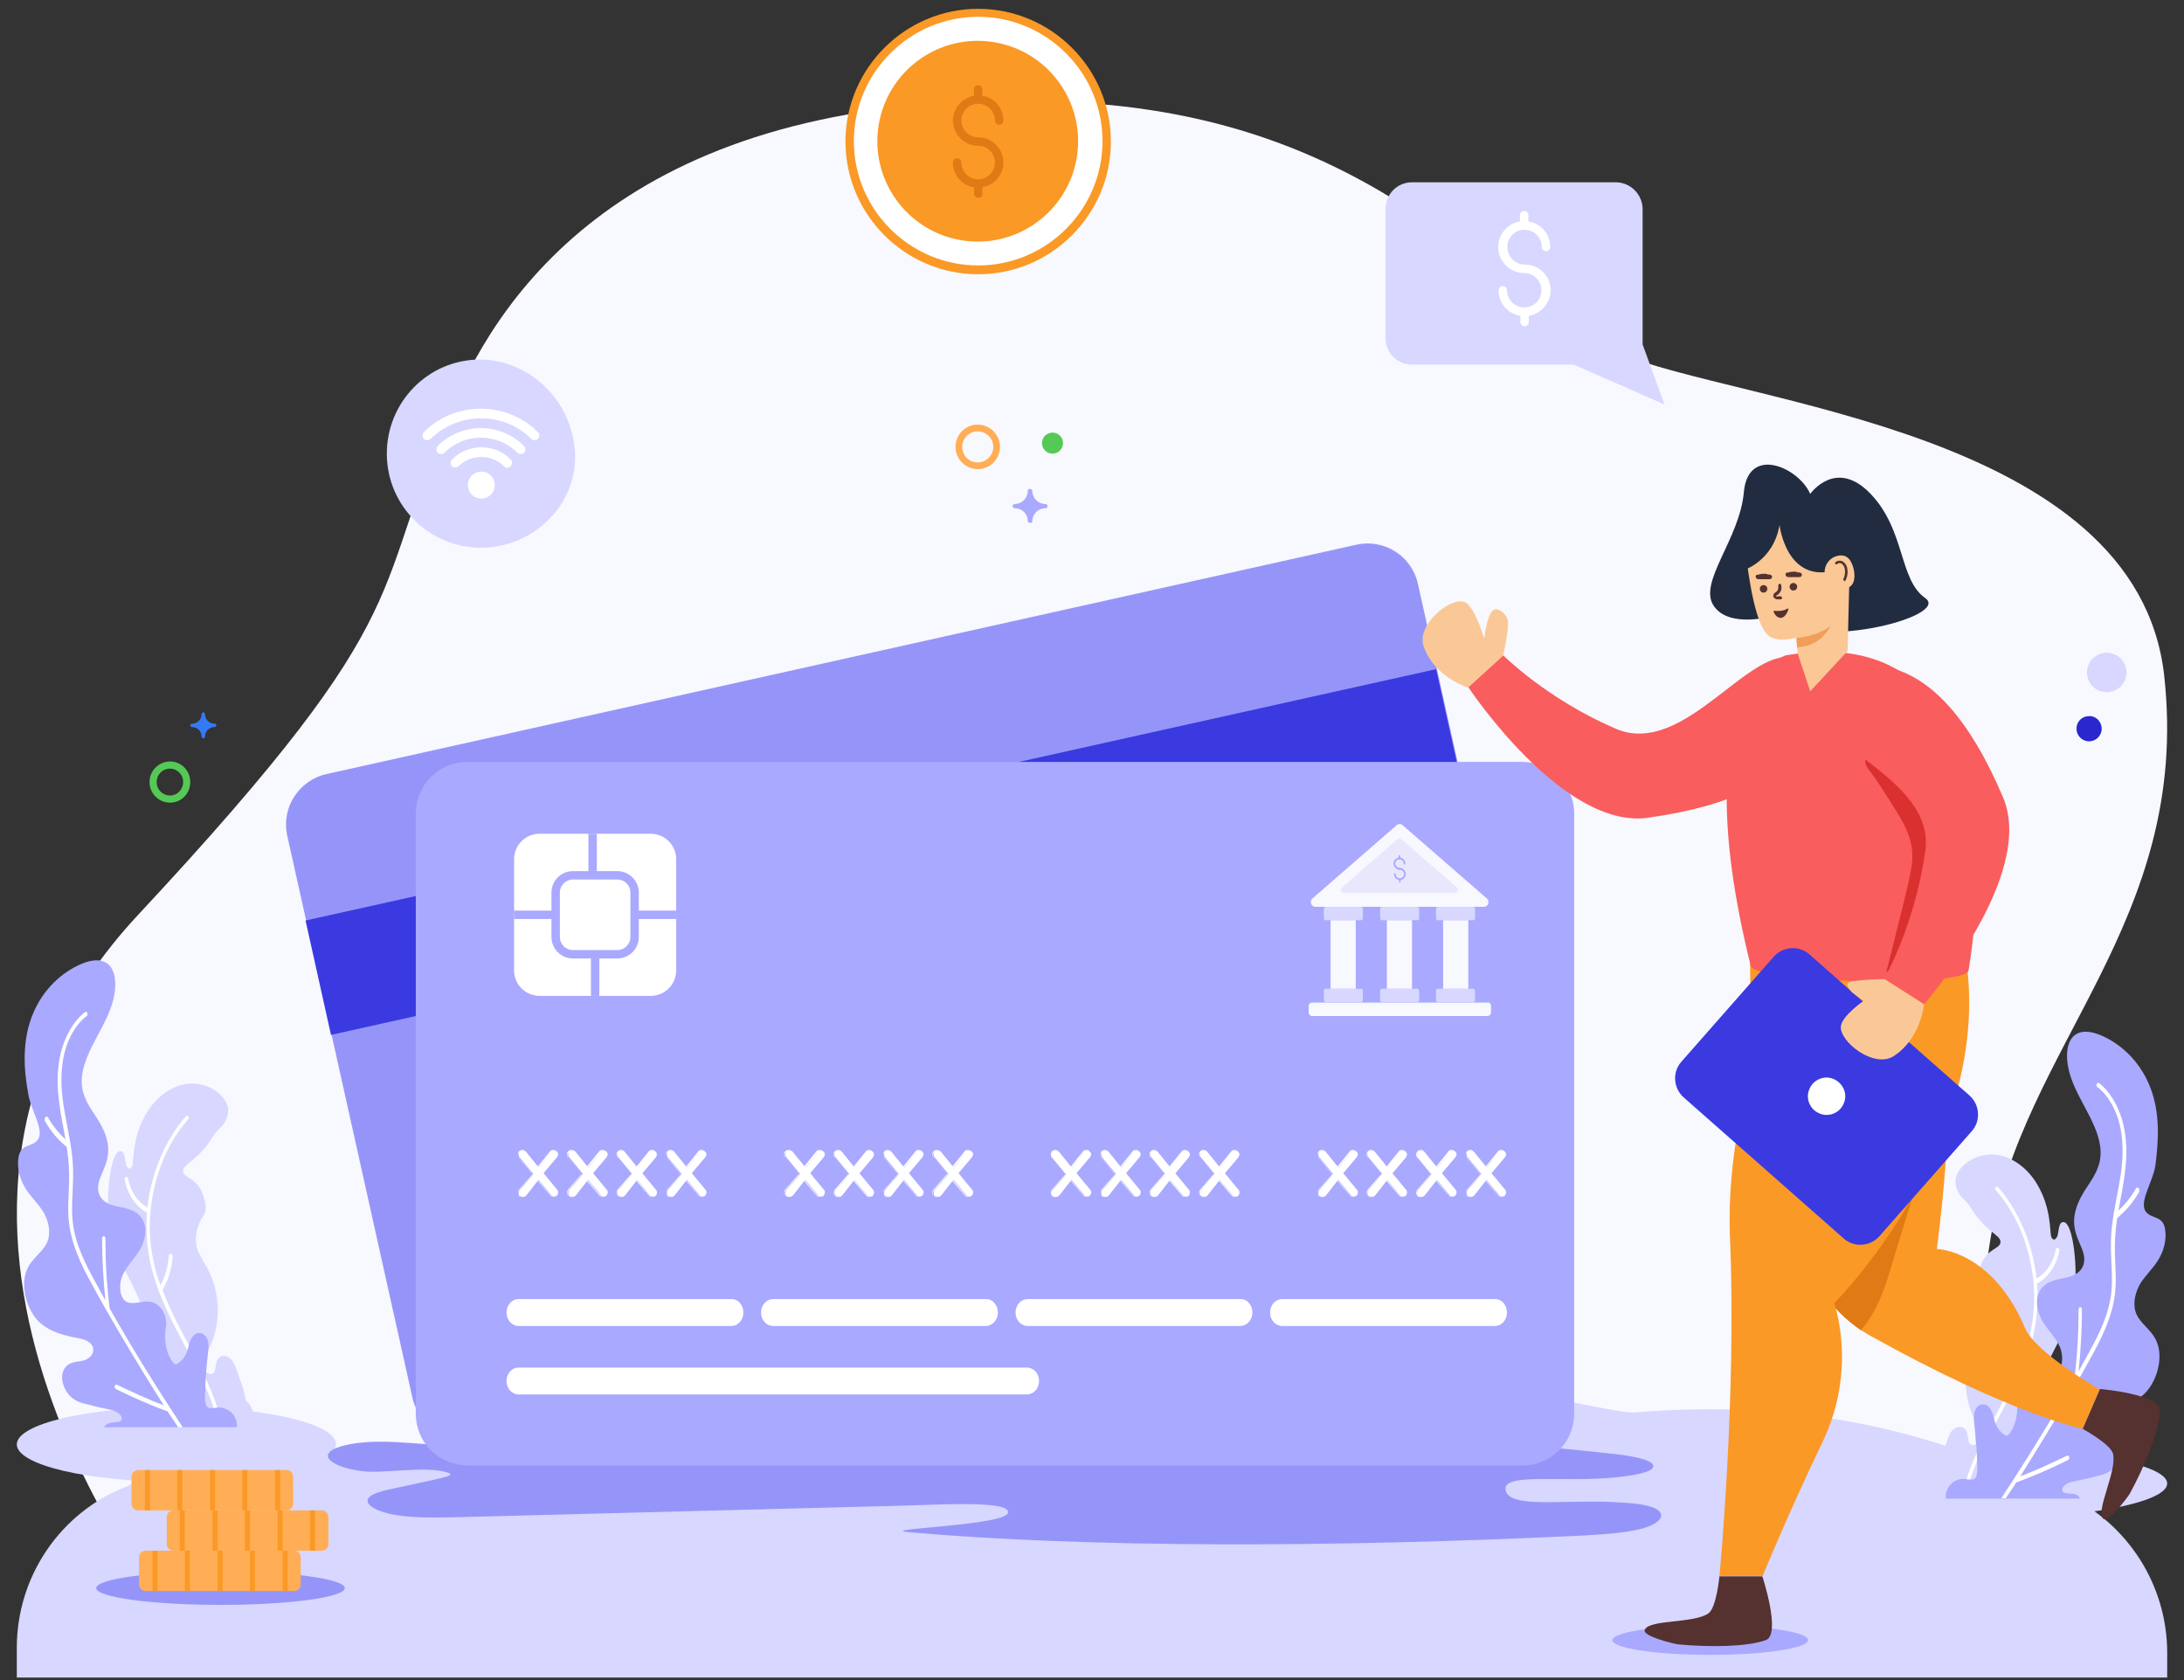 <?xml version="1.0" encoding="utf-8"?>
<!-- Generator: Adobe Illustrator 24.3.0, SVG Export Plug-In . SVG Version: 6.00 Build 0)  -->
<svg version="1.1" id="Layer_1" xmlns="http://www.w3.org/2000/svg" xmlns:xlink="http://www.w3.org/1999/xlink" x="0px" y="0px"
	 viewBox="0 0 520 400" style="enable-background:new 0 0 520 400;" xml:space="preserve">
<rect x="0" y="0" width="520" height="400" fill="#333333" stroke="none"/>
<style type="text/css">
	.st0{fill:#F8F8FF;}
	.st1{fill:#D7D7FF;}
	.st2{fill:#9595F9;}
	.st3{fill:#3A3AE0;}
	.st4{fill:#A9A9FF;}
	.st5{fill:#FFFFFF;}
	.st6{fill:#E9E7FC;}
	.st7{fill:#FFAE55;}
	.st8{fill:#FA9926;}
	.st9{fill:#E07A14;}
	.st10{fill:#55C955;}
	.st11{fill:#3579F6;}
	.st12{fill:#212C40;}
	.st13{fill:#F95D5D;}
	.st14{fill:#DB3030;}
	.st15{fill:#FAC795;}
	.st16{fill:#55312F;}
	.st17{fill:#FAC896;}
	.st18{fill:#F09E58;}
	.st19{fill:#553230;}
	.st20{fill:#2828CE;}
</style>
<g id="Credit_Card">
	<g>
		<g>
			<g>
				<g>
					<g>
						<g>
							<g>
								<g>
									<path class="st0" d="M42.5,387.3l431.3,0c0,0-7.5-44.9,0-91.6c7.5-46.8,47.9-76.1,41.5-134.7
										c-6.4-58.6-100.9-64.7-130.1-77c-29.2-12.3-55.5-56.4-131-59.7C156.1,20,122,64.9,108.8,94.3c-21.9,48.5-5.9,48.4-76,123.6
										C-37.2,293.1,42.5,387.3,42.5,387.3z"/>
								</g>
							</g>
						</g>
					</g>
				</g>
			</g>
			<g>
				<g>
					<path class="st1" d="M516,399.4v-5.9c0-16.1-9.4-30.8-24-37.6c-25-11.7-55.4-23.5-103-19.6c-3.9,0.3-31.8-6.6-35.5-5.7
						c-49.2,11.7-76.5-26.3-131.8-13.1c-29.8,7.1-60.2,17.1-88,28.7c-12.2,5.1-29.7,3.8-45.4,0.8c-19.4-3.7-39.3-1.1-57.5,6.6
						c-0.2,0.1-0.4,0.2-0.6,0.3C14.4,360,4,375.3,4,392.3v7.1H516z"/>
				</g>
			</g>
		</g>
		<g>
			<g>
				<path class="st1" d="M80,343.9c0,4.9-17,8.9-38,8.9c-21,0-38-4-38-8.9s17-8.9,38-8.9C63,335,80,338.9,80,343.9z"/>
			</g>
		</g>
		<g>
			<g>
				<g>
					<path class="st2" d="M391.1,363.9c-4,1.1-9.3,1.4-14.4,1.7c-60.2,2.9-118.3,2.9-160.2-0.8c-8.7-0.8,22.6-1.5,23.5-4.6
						c0.8-3.1-17-1.9-26-1.7c-34.7,0.9-69.5,1.8-104.2,2.7c-5.3,0.1-10.8,0.3-15.6-0.5c-4.8-0.8-8.2-2.8-6-4.5
						c1.8-1.3,6.2-1.9,9.7-2.7c7.9-1.8,12.3-2.3,7-3.3c-5.3-0.9-13.9,0.6-18.3,0.1c-5.4-0.6-9.8-2.6-8.2-4.5
						c1.2-1.4,5.5-2.3,9.8-2.5c4.3-0.2,8.6,0.2,12.8,0.5c50,3.8,102,1.6,152.9-0.1c51-1.7,82-3,130.7,2.5c4.4,0.5,9.6,1.5,9,3.1
						c-0.5,1.3-4.8,2-8.5,2.4c-12.6,1.4-27.8-1.3-26.6,3.2c1.1,4.2,13.1,2.2,25.2,2.7c3.8,0.2,8,0.4,10.3,1.5
						C397.1,360.6,395.1,362.8,391.1,363.9z"/>
				</g>
			</g>
		</g>
		<g>
			<g>
				<g>
					<g>
						<path class="st2" d="M337.6,139l29.8,133.8c1.5,6.6-2.7,13.2-9.3,14.7l-245.2,54.6c-6.6,1.5-13.2-2.7-14.7-9.3L68.4,199
							c-1.5-6.6,2.7-13.2,9.3-14.7l245.2-54.6C329.5,128.2,336.1,132.3,337.6,139z"/>
					</g>
				</g>
				<g>
					<g>
						
							<rect x="72.6" y="188.8" transform="matrix(0.976 -0.217 0.217 0.976 -39.076 50.648)" class="st3" width="275.8" height="27.9"/>
					</g>
				</g>
			</g>
			<g>
				<g>
					<g>
						<g>
							<path class="st4" d="M374.8,193.7v142.9c0,0.1,0,0.2,0,0.3c-0.2,6.7-5.6,12-12.3,12H111.3c-6.8,0-12.3-5.5-12.3-12.3V193.7
								c0-6.8,5.5-12.3,12.3-12.3h251.2C369.3,181.4,374.8,186.9,374.8,193.7z"/>
						</g>
					</g>
				</g>
				<g>
					<g>
						<g>
							<path class="st5" d="M161,204.6V231c0,3.4-2.7,6.1-6.1,6.1h-26.4c-3.4,0-6.1-2.7-6.1-6.1v-26.4c0-3.4,2.7-6.1,6.1-6.1h26.4
								C158.3,198.5,161,201.2,161,204.6z"/>
						</g>
					</g>
					<g>
						<g>
							<path class="st4" d="M147,228.2h-10.6c-2.8,0-5.1-2.3-5.1-5.1v-10.6c0-2.8,2.3-5.1,5.1-5.1H147c2.8,0,5.1,2.3,5.1,5.1v10.6
								C152.1,225.9,149.8,228.2,147,228.2z M136.4,209.4c-1.7,0-3.1,1.4-3.1,3.1v10.6c0,1.7,1.4,3.1,3.1,3.1H147
								c1.7,0,3.1-1.4,3.1-3.1v-10.6c0-1.7-1.4-3.1-3.1-3.1H136.4z"/>
						</g>
					</g>
					<g>
						<g>
							<rect x="140.7" y="227.2" class="st4" width="2" height="9.9"/>
						</g>
					</g>
					<g>
						<g>
							<rect x="122.4" y="216.8" class="st4" width="9.9" height="2"/>
						</g>
					</g>
					<g>
						<g>
							<rect x="151.1" y="216.8" class="st4" width="9.9" height="2"/>
						</g>
					</g>
					<g>
						<g>
							<rect x="140.1" y="198.5" class="st4" width="2" height="9.9"/>
						</g>
					</g>
				</g>
				<g>
					<g>
						<g>
							<path class="st5" d="M358.8,312.5c0,1.8-1.3,3.2-2.9,3.2h-50.6c-1.6,0-2.9-1.4-2.9-3.2c0-1.7,1.2-3.2,2.9-3.2h50.6
								C357.5,309.2,358.8,310.7,358.8,312.5z"/>
						</g>
					</g>
					<g>
						<g>
							<path class="st5" d="M177,312.5c0,1.8-1.3,3.2-2.9,3.2h-50.6c-1.6,0-2.9-1.4-2.9-3.2c0-1.7,1.2-3.2,2.9-3.2h50.6
								C175.7,309.2,177,310.7,177,312.5z"/>
						</g>
					</g>
					<g>
						<g>
							<path class="st5" d="M247.4,328.8c0,1.8-1.3,3.2-2.9,3.2h-121c-1.6,0-2.9-1.4-2.9-3.2c0-1.7,1.2-3.2,2.9-3.2h121
								C246.1,325.6,247.4,327,247.4,328.8z"/>
						</g>
					</g>
					<g>
						<g>
							<path class="st5" d="M298.2,312.5c0,1.7-1.3,3.2-2.9,3.2h-50.6c-1.6,0-2.9-1.4-2.9-3.2c0-1.7,1.2-3.2,2.9-3.2h50.6
								C296.9,309.2,298.2,310.7,298.2,312.5z"/>
						</g>
					</g>
					<g>
						<g>
							<path class="st5" d="M237.6,312.5c0,1.7-1.3,3.2-2.9,3.2h-50.6c-1.6,0-2.9-1.4-2.9-3.2c0-1.7,1.2-3.2,2.9-3.2h50.6
								C236.3,309.2,237.6,310.7,237.6,312.5z"/>
						</g>
					</g>
				</g>
				<g>
					<g>
						<g>
							<g>
								<path class="st5" d="M123.7,284.7c-0.2-0.2-0.2-0.4-0.2-0.7c0-0.2,0.1-0.4,0.2-0.6l3.3-3.9l-3.3-4c-0.2-0.2-0.2-0.4-0.2-0.6
									c0-0.3,0.1-0.5,0.3-0.7c0.2-0.2,0.4-0.3,0.7-0.3c0.3,0,0.6,0.1,0.8,0.4l3,3.7l2.9-3.7c0.2-0.2,0.4-0.4,0.7-0.4
									c0.3,0,0.5,0.1,0.7,0.3c0.2,0.2,0.3,0.4,0.3,0.6c0,0.2-0.1,0.4-0.2,0.6l-3.3,3.9l3.3,4c0.2,0.2,0.2,0.4,0.2,0.6
									c0,0.3-0.1,0.5-0.3,0.7c-0.2,0.2-0.4,0.3-0.7,0.3c-0.3,0-0.6-0.1-0.7-0.4l-3-3.6l-2.8,3.6c-0.2,0.3-0.5,0.4-0.8,0.4
									C124.1,284.9,123.9,284.9,123.7,284.7z"/>
								<path class="st5" d="M131.8,285c-0.3,0-0.6-0.1-0.8-0.4l-3-3.5l-2.8,3.5c-0.2,0.3-0.5,0.4-0.9,0.4c-0.3,0-0.5-0.1-0.7-0.3
									l0,0c-0.2-0.2-0.3-0.4-0.3-0.8c0-0.2,0.1-0.4,0.2-0.6l3.3-3.8l-3.3-4c-0.2-0.2-0.2-0.4-0.2-0.7c0-0.3,0.1-0.5,0.3-0.7
									c0.2-0.2,0.4-0.3,0.7-0.3c0.4,0,0.6,0.1,0.8,0.4l2.9,3.6l2.9-3.6c0.2-0.3,0.4-0.4,0.8-0.4c0.3,0,0.6,0.1,0.7,0.3
									c0.2,0.2,0.3,0.4,0.3,0.7c0,0.2-0.1,0.4-0.2,0.6l-3.3,3.9l3.3,3.9c0.2,0.2,0.2,0.4,0.2,0.7c0,0.3-0.1,0.5-0.3,0.7
									C132.4,284.9,132.1,285,131.8,285z M128,280.9l3.1,3.7c0.2,0.2,0.4,0.4,0.7,0.4c0.3,0,0.5-0.1,0.7-0.3
									c0.2-0.2,0.2-0.4,0.2-0.6c0-0.2-0.1-0.4-0.2-0.6l-3.3-4l0,0l3.3-3.9c0.1-0.2,0.2-0.4,0.2-0.5c0-0.2-0.1-0.4-0.3-0.6
									c-0.2-0.2-0.4-0.2-0.7-0.2c-0.3,0-0.5,0.1-0.7,0.3l-3,3.7l-0.1-0.1l-3-3.7c-0.2-0.2-0.4-0.3-0.7-0.3c-0.3,0-0.5,0.1-0.6,0.2
									c-0.2,0.2-0.3,0.4-0.3,0.6c0,0.2,0.1,0.4,0.2,0.6l3.3,4l0,0l-3.3,3.9c-0.1,0.2-0.2,0.4-0.2,0.5c0,0.3,0.1,0.5,0.2,0.7l0,0
									c0.1,0.2,0.4,0.2,0.6,0.2c0.3,0,0.6-0.1,0.8-0.4L128,280.9z"/>
							</g>
							<g>
								<path class="st5" d="M135.5,284.7c-0.2-0.2-0.2-0.4-0.2-0.7c0-0.2,0.1-0.4,0.2-0.6l3.3-3.9l-3.3-4c-0.2-0.2-0.2-0.4-0.2-0.6
									c0-0.3,0.1-0.5,0.3-0.7c0.2-0.2,0.4-0.3,0.7-0.3c0.3,0,0.6,0.1,0.8,0.4l3,3.7l2.9-3.7c0.2-0.2,0.4-0.4,0.7-0.4
									c0.3,0,0.5,0.1,0.7,0.3c0.2,0.2,0.3,0.4,0.3,0.6c0,0.2-0.1,0.4-0.2,0.6l-3.3,3.9l3.3,4c0.2,0.2,0.2,0.4,0.2,0.6
									c0,0.3-0.1,0.5-0.3,0.7c-0.2,0.2-0.4,0.3-0.7,0.3c-0.3,0-0.6-0.1-0.7-0.4l-3-3.6l-2.8,3.6c-0.2,0.3-0.5,0.4-0.8,0.4
									C135.8,284.9,135.6,284.9,135.5,284.7z"/>
								<path class="st5" d="M143.5,285c-0.3,0-0.6-0.1-0.8-0.4l-3-3.5l-2.8,3.5c-0.2,0.3-0.5,0.4-0.9,0.4c-0.3,0-0.5-0.1-0.7-0.3
									l0,0c-0.2-0.2-0.3-0.4-0.3-0.8c0-0.2,0.1-0.4,0.2-0.6l3.3-3.8l-3.3-4c-0.2-0.2-0.2-0.4-0.2-0.7c0-0.3,0.1-0.5,0.3-0.7
									c0.2-0.2,0.4-0.3,0.7-0.3c0.4,0,0.6,0.1,0.8,0.4l2.9,3.6l2.9-3.6c0.2-0.3,0.4-0.4,0.8-0.4c0.3,0,0.6,0.1,0.7,0.3
									c0.2,0.2,0.3,0.4,0.3,0.7c0,0.2-0.1,0.4-0.2,0.6l-3.3,3.9l3.3,3.9c0.2,0.2,0.2,0.4,0.2,0.7c0,0.3-0.1,0.5-0.3,0.7
									C144.1,284.9,143.9,285,143.5,285z M139.8,280.9l3.1,3.7c0.2,0.2,0.4,0.4,0.7,0.4c0.3,0,0.5-0.1,0.7-0.3
									c0.2-0.2,0.2-0.4,0.2-0.6c0-0.2-0.1-0.4-0.2-0.6l-3.3-4l0,0l3.3-3.9c0.1-0.2,0.2-0.4,0.2-0.5c0-0.2-0.1-0.4-0.3-0.6
									c-0.2-0.2-0.4-0.2-0.7-0.2c-0.3,0-0.5,0.1-0.7,0.3l-3,3.7l-0.1-0.1l-3-3.7c-0.2-0.2-0.4-0.3-0.7-0.3c-0.3,0-0.5,0.1-0.6,0.2
									c-0.2,0.2-0.3,0.4-0.3,0.6c0,0.2,0.1,0.4,0.2,0.6l3.3,4l0,0l-3.3,3.9c-0.1,0.2-0.2,0.4-0.2,0.5c0,0.3,0.1,0.5,0.2,0.7l0,0
									c0.1,0.2,0.4,0.2,0.6,0.2c0.3,0,0.6-0.1,0.8-0.4L139.8,280.9z"/>
							</g>
							<g>
								<path class="st5" d="M147.2,284.7c-0.2-0.2-0.2-0.4-0.2-0.7c0-0.2,0.1-0.4,0.2-0.6l3.3-3.9l-3.3-4c-0.2-0.2-0.2-0.4-0.2-0.6
									c0-0.3,0.1-0.5,0.3-0.7c0.2-0.2,0.4-0.3,0.7-0.3c0.3,0,0.6,0.1,0.8,0.4l3,3.7l2.9-3.7c0.2-0.2,0.4-0.4,0.7-0.4
									c0.3,0,0.5,0.1,0.7,0.3c0.2,0.2,0.3,0.4,0.3,0.6c0,0.2-0.1,0.4-0.2,0.6l-3.3,3.9l3.3,4c0.2,0.2,0.2,0.4,0.2,0.6
									c0,0.3-0.1,0.5-0.3,0.7c-0.2,0.2-0.4,0.3-0.7,0.3c-0.3,0-0.6-0.1-0.7-0.4l-3-3.6l-2.8,3.6c-0.2,0.3-0.5,0.4-0.8,0.4
									C147.6,284.9,147.4,284.9,147.2,284.7z"/>
								<path class="st5" d="M155.3,285c-0.3,0-0.6-0.1-0.8-0.4l-3-3.5l-2.8,3.5c-0.2,0.3-0.5,0.4-0.9,0.4c-0.3,0-0.5-0.1-0.7-0.3
									l0,0c-0.2-0.2-0.3-0.4-0.3-0.8c0-0.2,0.1-0.4,0.2-0.6l3.3-3.8l-3.3-4c-0.2-0.2-0.2-0.4-0.2-0.7c0-0.3,0.1-0.5,0.3-0.7
									c0.2-0.2,0.4-0.3,0.7-0.3c0.4,0,0.6,0.1,0.8,0.4l2.9,3.6l2.9-3.6c0.2-0.3,0.4-0.4,0.8-0.4c0.3,0,0.6,0.1,0.7,0.3
									c0.2,0.2,0.3,0.4,0.3,0.7c0,0.2-0.1,0.4-0.2,0.6l-3.3,3.9l3.3,3.9c0.2,0.2,0.2,0.4,0.2,0.7c0,0.3-0.1,0.5-0.3,0.7
									C155.9,284.9,155.6,285,155.3,285z M151.6,280.9l3.1,3.7c0.2,0.2,0.4,0.4,0.7,0.4c0.3,0,0.5-0.1,0.7-0.3
									c0.2-0.2,0.2-0.4,0.2-0.6c0-0.2-0.1-0.4-0.2-0.6l-3.3-4l0,0l3.3-3.9c0.1-0.2,0.2-0.4,0.2-0.5c0-0.2-0.1-0.4-0.3-0.6
									c-0.2-0.2-0.4-0.2-0.7-0.2c-0.3,0-0.5,0.1-0.7,0.3l-3,3.7l-0.1-0.1l-3-3.7c-0.2-0.2-0.4-0.3-0.7-0.3c-0.3,0-0.5,0.1-0.6,0.2
									c-0.2,0.2-0.3,0.4-0.3,0.6c0,0.2,0.1,0.4,0.2,0.6l3.3,4l0,0l-3.3,3.9c-0.1,0.2-0.2,0.4-0.2,0.5c0,0.3,0.1,0.5,0.2,0.7l0,0
									c0.1,0.2,0.4,0.2,0.6,0.2c0.3,0,0.6-0.1,0.8-0.4L151.6,280.9z"/>
							</g>
							<g>
								<path class="st5" d="M159,284.7c-0.2-0.2-0.2-0.4-0.2-0.7c0-0.2,0.1-0.4,0.2-0.6l3.3-3.9l-3.3-4c-0.2-0.2-0.2-0.4-0.2-0.6
									c0-0.3,0.1-0.5,0.3-0.7c0.2-0.2,0.4-0.3,0.7-0.3c0.3,0,0.6,0.1,0.8,0.4l3,3.7l2.9-3.7c0.2-0.2,0.4-0.4,0.7-0.4
									c0.3,0,0.5,0.1,0.7,0.3c0.2,0.2,0.3,0.4,0.3,0.6c0,0.2-0.1,0.4-0.2,0.6l-3.3,3.9l3.3,4c0.2,0.2,0.2,0.4,0.2,0.6
									c0,0.3-0.1,0.5-0.3,0.7c-0.2,0.2-0.4,0.3-0.7,0.3c-0.3,0-0.6-0.1-0.7-0.4l-3-3.6l-2.8,3.6c-0.2,0.3-0.5,0.4-0.8,0.4
									C159.4,284.9,159.2,284.9,159,284.7z"/>
								<path class="st5" d="M167.1,285c-0.3,0-0.6-0.1-0.8-0.4l-3-3.5l-2.8,3.5c-0.2,0.3-0.5,0.4-0.9,0.4c-0.3,0-0.5-0.1-0.7-0.3
									l0,0c-0.2-0.2-0.3-0.4-0.3-0.8c0-0.2,0.1-0.4,0.2-0.6l3.3-3.8l-3.3-4c-0.2-0.2-0.2-0.4-0.2-0.7c0-0.3,0.1-0.5,0.3-0.7
									c0.2-0.2,0.4-0.3,0.7-0.3c0.4,0,0.6,0.1,0.8,0.4l2.9,3.6l2.9-3.6c0.2-0.3,0.4-0.4,0.8-0.4c0.3,0,0.6,0.1,0.7,0.3
									c0.2,0.2,0.3,0.4,0.3,0.7c0,0.2-0.1,0.4-0.2,0.6l-3.3,3.9l3.3,3.9c0.2,0.2,0.2,0.4,0.2,0.7c0,0.3-0.1,0.5-0.3,0.7
									C167.7,284.9,167.4,285,167.1,285z M163.3,280.9l3.1,3.7c0.2,0.2,0.4,0.4,0.7,0.4c0.3,0,0.5-0.1,0.7-0.3
									c0.2-0.2,0.2-0.4,0.2-0.6c0-0.2-0.1-0.4-0.2-0.6l-3.3-4l0,0l3.3-3.9c0.1-0.2,0.2-0.4,0.2-0.5c0-0.2-0.1-0.4-0.3-0.6
									c-0.2-0.2-0.4-0.2-0.7-0.2c-0.3,0-0.5,0.1-0.7,0.3l-3,3.7l-0.1-0.1l-3-3.7c-0.2-0.2-0.4-0.3-0.7-0.3c-0.3,0-0.5,0.1-0.6,0.2
									c-0.2,0.2-0.3,0.4-0.3,0.6c0,0.2,0.1,0.4,0.2,0.6l3.3,4l0,0l-3.3,3.9c-0.1,0.2-0.2,0.4-0.2,0.5c0,0.3,0.1,0.5,0.2,0.7l0,0
									c0.1,0.2,0.4,0.2,0.6,0.2c0.3,0,0.6-0.1,0.8-0.4L163.3,280.9z"/>
							</g>
						</g>
					</g>
					<g>
						<g>
							<g>
								<path class="st5" d="M187.2,284.7c-0.2-0.2-0.2-0.4-0.2-0.7c0-0.2,0.1-0.4,0.2-0.6l3.3-3.9l-3.3-4c-0.2-0.2-0.2-0.4-0.2-0.6
									c0-0.3,0.1-0.5,0.3-0.7c0.2-0.2,0.4-0.3,0.7-0.3c0.3,0,0.6,0.1,0.8,0.4l3,3.7l2.9-3.7c0.2-0.2,0.4-0.4,0.7-0.4
									c0.3,0,0.5,0.1,0.7,0.3c0.2,0.2,0.3,0.4,0.3,0.6c0,0.2-0.1,0.4-0.2,0.6l-3.3,3.9l3.3,4c0.2,0.2,0.2,0.4,0.2,0.6
									c0,0.3-0.1,0.5-0.3,0.7c-0.2,0.2-0.4,0.3-0.7,0.3c-0.3,0-0.6-0.1-0.7-0.4l-3-3.6l-2.8,3.6c-0.2,0.3-0.5,0.4-0.8,0.4
									C187.5,284.9,187.3,284.9,187.2,284.7z"/>
								<path class="st5" d="M195.2,285c-0.3,0-0.6-0.1-0.8-0.4l-3-3.5l-2.8,3.5c-0.2,0.3-0.5,0.4-0.9,0.4c-0.3,0-0.5-0.1-0.7-0.3
									l0,0c-0.2-0.2-0.3-0.4-0.3-0.8c0-0.2,0.1-0.4,0.2-0.6l3.3-3.8l-3.3-4c-0.2-0.2-0.2-0.4-0.2-0.7c0-0.3,0.1-0.5,0.3-0.7
									c0.2-0.2,0.4-0.3,0.7-0.3c0.4,0,0.6,0.1,0.8,0.4l2.9,3.6l2.9-3.6c0.2-0.3,0.4-0.4,0.8-0.4c0.3,0,0.6,0.1,0.7,0.3
									c0.2,0.2,0.3,0.4,0.3,0.7c0,0.2-0.1,0.4-0.2,0.6l-3.3,3.9l3.3,3.9c0.2,0.2,0.2,0.4,0.2,0.7c0,0.3-0.1,0.5-0.3,0.7
									C195.8,284.9,195.6,285,195.2,285z M191.5,280.9l3.1,3.7c0.2,0.2,0.4,0.4,0.7,0.4c0.3,0,0.5-0.1,0.7-0.3
									c0.2-0.2,0.2-0.4,0.2-0.6c0-0.2-0.1-0.4-0.2-0.6l-3.3-4l0,0l3.3-3.9c0.1-0.2,0.2-0.4,0.2-0.5c0-0.2-0.1-0.4-0.3-0.6
									c-0.2-0.2-0.4-0.2-0.7-0.2c-0.3,0-0.5,0.1-0.7,0.3l-3,3.7l-0.1-0.1l-3-3.7c-0.2-0.2-0.4-0.3-0.7-0.3c-0.3,0-0.5,0.1-0.6,0.2
									c-0.2,0.2-0.3,0.4-0.3,0.6c0,0.2,0.1,0.4,0.2,0.6l3.3,4l0,0l-3.3,3.9c-0.1,0.2-0.2,0.4-0.2,0.5c0,0.3,0.1,0.5,0.2,0.7l0,0
									c0.1,0.2,0.4,0.2,0.6,0.2c0.3,0,0.6-0.1,0.8-0.4L191.5,280.9z"/>
							</g>
							<g>
								<path class="st5" d="M198.9,284.7c-0.2-0.2-0.2-0.4-0.2-0.7c0-0.2,0.1-0.4,0.2-0.6l3.3-3.9l-3.3-4c-0.2-0.2-0.2-0.4-0.2-0.6
									c0-0.3,0.1-0.5,0.3-0.7c0.2-0.2,0.4-0.3,0.7-0.3c0.3,0,0.6,0.1,0.8,0.4l3,3.7l2.9-3.7c0.2-0.2,0.4-0.4,0.7-0.4
									c0.3,0,0.5,0.1,0.7,0.3c0.2,0.2,0.3,0.4,0.3,0.6c0,0.2-0.1,0.4-0.2,0.6l-3.3,3.9l3.3,4c0.2,0.2,0.2,0.4,0.2,0.6
									c0,0.3-0.1,0.5-0.3,0.7c-0.2,0.2-0.4,0.3-0.7,0.3c-0.3,0-0.6-0.1-0.7-0.4l-3-3.6l-2.8,3.6c-0.2,0.3-0.5,0.4-0.8,0.4
									C199.3,284.9,199.1,284.9,198.9,284.7z"/>
								<path class="st5" d="M207,285c-0.3,0-0.6-0.1-0.8-0.4l-3-3.5l-2.8,3.5c-0.2,0.3-0.5,0.4-0.9,0.4c-0.3,0-0.5-0.1-0.7-0.3l0,0
									c-0.2-0.2-0.3-0.4-0.3-0.8c0-0.2,0.1-0.4,0.2-0.6l3.3-3.8l-3.3-4c-0.2-0.2-0.2-0.4-0.2-0.7c0-0.3,0.1-0.5,0.3-0.7
									c0.2-0.2,0.4-0.3,0.7-0.3c0.4,0,0.6,0.1,0.8,0.4l2.9,3.6l2.9-3.6c0.2-0.3,0.4-0.4,0.8-0.4c0.3,0,0.6,0.1,0.7,0.3
									c0.2,0.2,0.3,0.4,0.3,0.7c0,0.2-0.1,0.4-0.2,0.6l-3.3,3.9l3.3,3.9c0.2,0.2,0.2,0.4,0.2,0.7c0,0.3-0.1,0.5-0.3,0.7
									C207.6,284.9,207.3,285,207,285z M203.3,280.9l3.1,3.7c0.2,0.2,0.4,0.4,0.7,0.4c0.3,0,0.5-0.1,0.7-0.3
									c0.2-0.2,0.2-0.4,0.2-0.6c0-0.2-0.1-0.4-0.2-0.6l-3.3-4l0,0l3.3-3.9c0.1-0.2,0.2-0.4,0.2-0.5c0-0.2-0.1-0.4-0.3-0.6
									c-0.2-0.2-0.4-0.2-0.7-0.2c-0.3,0-0.5,0.1-0.7,0.3l-3,3.7l-0.1-0.1l-3-3.7c-0.2-0.2-0.4-0.3-0.7-0.3c-0.3,0-0.5,0.1-0.6,0.2
									c-0.2,0.2-0.3,0.4-0.3,0.6c0,0.2,0.1,0.4,0.2,0.6l3.3,4l0,0l-3.3,3.9c-0.1,0.2-0.2,0.4-0.2,0.5c0,0.3,0.1,0.5,0.2,0.7l0,0
									c0.1,0.2,0.4,0.2,0.6,0.2c0.3,0,0.6-0.1,0.8-0.4L203.3,280.9z"/>
							</g>
							<g>
								<path class="st5" d="M210.7,284.7c-0.2-0.2-0.2-0.4-0.2-0.7c0-0.2,0.1-0.4,0.2-0.6l3.3-3.9l-3.3-4c-0.2-0.2-0.2-0.4-0.2-0.6
									c0-0.3,0.1-0.5,0.3-0.7c0.2-0.2,0.4-0.3,0.7-0.3c0.3,0,0.6,0.1,0.8,0.4l3,3.7l2.9-3.7c0.2-0.2,0.4-0.4,0.7-0.4
									c0.3,0,0.5,0.1,0.7,0.3c0.2,0.2,0.3,0.4,0.3,0.6c0,0.2-0.1,0.4-0.2,0.6l-3.3,3.9l3.3,4c0.2,0.2,0.2,0.4,0.2,0.6
									c0,0.3-0.1,0.5-0.3,0.7c-0.2,0.2-0.4,0.3-0.7,0.3c-0.3,0-0.6-0.1-0.7-0.4l-3-3.6l-2.8,3.6c-0.2,0.3-0.5,0.4-0.8,0.4
									C211.1,284.9,210.8,284.9,210.7,284.7z"/>
								<path class="st5" d="M218.8,285c-0.3,0-0.6-0.1-0.8-0.4l-3-3.5l-2.8,3.5c-0.2,0.3-0.5,0.4-0.9,0.4c-0.3,0-0.5-0.1-0.7-0.3
									l0,0c-0.2-0.2-0.3-0.4-0.3-0.8c0-0.2,0.1-0.4,0.2-0.6l3.3-3.8l-3.3-4c-0.2-0.2-0.2-0.4-0.2-0.7c0-0.3,0.1-0.5,0.3-0.7
									c0.2-0.2,0.4-0.3,0.7-0.3c0.4,0,0.6,0.1,0.8,0.4l2.9,3.6l2.9-3.6c0.2-0.3,0.4-0.4,0.8-0.4c0.3,0,0.6,0.1,0.7,0.3
									c0.2,0.2,0.3,0.4,0.3,0.7c0,0.2-0.1,0.4-0.2,0.6l-3.3,3.9l3.3,3.9c0.2,0.2,0.2,0.4,0.2,0.7c0,0.3-0.1,0.5-0.3,0.7
									C219.4,284.9,219.1,285,218.8,285z M215,280.9l3.1,3.7c0.2,0.2,0.4,0.4,0.7,0.4c0.3,0,0.5-0.1,0.7-0.3
									c0.2-0.2,0.2-0.4,0.2-0.6c0-0.2-0.1-0.4-0.2-0.6l-3.3-4l0,0l3.3-3.9c0.1-0.2,0.2-0.4,0.2-0.5c0-0.2-0.1-0.4-0.3-0.6
									c-0.2-0.2-0.4-0.2-0.7-0.2c-0.3,0-0.5,0.1-0.7,0.3l-3,3.7l-0.1-0.1l-3-3.7c-0.2-0.2-0.4-0.3-0.7-0.3c-0.3,0-0.5,0.1-0.6,0.2
									c-0.2,0.2-0.3,0.4-0.3,0.6c0,0.2,0.1,0.4,0.2,0.6l3.3,4l0,0l-3.3,3.9c-0.1,0.2-0.2,0.4-0.2,0.5c0,0.3,0.1,0.5,0.2,0.7l0,0
									c0.1,0.2,0.4,0.2,0.6,0.2c0.3,0,0.6-0.1,0.8-0.4L215,280.9z"/>
							</g>
							<g>
								<path class="st5" d="M222.5,284.7c-0.2-0.2-0.2-0.4-0.2-0.7c0-0.2,0.1-0.4,0.2-0.6l3.3-3.9l-3.3-4c-0.2-0.2-0.2-0.4-0.2-0.6
									c0-0.3,0.1-0.5,0.3-0.7c0.2-0.2,0.4-0.3,0.7-0.3c0.3,0,0.6,0.1,0.8,0.4l3,3.7l2.9-3.7c0.2-0.2,0.4-0.4,0.7-0.4
									c0.3,0,0.5,0.1,0.7,0.3c0.2,0.2,0.3,0.4,0.3,0.6c0,0.2-0.1,0.4-0.2,0.6l-3.3,3.9l3.3,4c0.2,0.2,0.2,0.4,0.2,0.6
									c0,0.3-0.1,0.5-0.3,0.7c-0.2,0.2-0.4,0.3-0.7,0.3c-0.3,0-0.6-0.1-0.7-0.4l-3-3.6l-2.8,3.6c-0.2,0.3-0.5,0.4-0.8,0.4
									C222.8,284.9,222.6,284.9,222.5,284.7z"/>
								<path class="st5" d="M230.5,285c-0.3,0-0.6-0.1-0.8-0.4l-3-3.5l-2.8,3.5c-0.2,0.3-0.5,0.4-0.9,0.4c-0.3,0-0.5-0.1-0.7-0.3
									l0,0c-0.2-0.2-0.3-0.4-0.3-0.8c0-0.2,0.1-0.4,0.2-0.6l3.3-3.8l-3.3-4c-0.2-0.2-0.2-0.4-0.2-0.7c0-0.3,0.1-0.5,0.3-0.7
									c0.2-0.2,0.4-0.3,0.7-0.3c0.4,0,0.6,0.1,0.8,0.4l2.9,3.6l2.9-3.6c0.2-0.3,0.4-0.4,0.8-0.4c0.3,0,0.6,0.1,0.7,0.3
									c0.2,0.2,0.3,0.4,0.3,0.7c0,0.2-0.1,0.4-0.2,0.6l-3.3,3.9l3.3,3.9c0.2,0.2,0.2,0.4,0.2,0.7c0,0.3-0.1,0.5-0.3,0.7
									C231.1,284.9,230.9,285,230.5,285z M226.8,280.9l3.1,3.7c0.2,0.2,0.4,0.4,0.7,0.4c0.3,0,0.5-0.1,0.7-0.3
									c0.2-0.2,0.2-0.4,0.2-0.6c0-0.2-0.1-0.4-0.2-0.6l-3.3-4l0,0l3.3-3.9c0.1-0.2,0.2-0.4,0.2-0.5c0-0.2-0.1-0.4-0.3-0.6
									c-0.2-0.2-0.4-0.2-0.7-0.2c-0.3,0-0.5,0.1-0.7,0.3l-3,3.7l-0.1-0.1l-3-3.7c-0.2-0.2-0.4-0.3-0.7-0.3c-0.3,0-0.5,0.1-0.6,0.2
									c-0.2,0.2-0.3,0.4-0.3,0.6c0,0.2,0.1,0.4,0.2,0.6l3.3,4l0,0l-3.3,3.9c-0.1,0.2-0.2,0.4-0.2,0.5c0,0.3,0.1,0.5,0.2,0.7l0,0
									c0.1,0.2,0.4,0.2,0.6,0.2c0.3,0,0.6-0.1,0.8-0.4L226.8,280.9z"/>
							</g>
						</g>
					</g>
					<g>
						<g>
							<g>
								<path class="st5" d="M250.6,284.7c-0.2-0.2-0.2-0.4-0.2-0.7c0-0.2,0.1-0.4,0.2-0.6l3.3-3.9l-3.3-4c-0.2-0.2-0.2-0.4-0.2-0.6
									c0-0.3,0.1-0.5,0.3-0.7c0.2-0.2,0.4-0.3,0.7-0.3c0.3,0,0.6,0.1,0.8,0.4l3,3.7l2.9-3.7c0.2-0.2,0.4-0.4,0.7-0.4
									c0.3,0,0.5,0.1,0.7,0.3c0.2,0.2,0.3,0.4,0.3,0.6c0,0.2-0.1,0.4-0.2,0.6l-3.3,3.9l3.3,4c0.2,0.2,0.2,0.4,0.2,0.6
									c0,0.3-0.1,0.5-0.3,0.7c-0.2,0.2-0.4,0.3-0.7,0.3c-0.3,0-0.6-0.1-0.7-0.4l-3-3.6l-2.8,3.6c-0.2,0.3-0.5,0.4-0.8,0.4
									C251,284.9,250.8,284.9,250.6,284.7z"/>
								<path class="st5" d="M258.7,285c-0.3,0-0.6-0.1-0.8-0.4l-3-3.5l-2.8,3.5c-0.2,0.3-0.5,0.4-0.9,0.4c-0.3,0-0.5-0.1-0.7-0.3
									l0,0c-0.2-0.2-0.3-0.4-0.3-0.8c0-0.2,0.1-0.4,0.2-0.6l3.3-3.8l-3.3-4c-0.2-0.2-0.2-0.4-0.2-0.7c0-0.3,0.1-0.5,0.3-0.7
									c0.2-0.2,0.4-0.3,0.7-0.3c0.4,0,0.6,0.1,0.8,0.4l2.9,3.6l2.9-3.6c0.2-0.3,0.4-0.4,0.8-0.4c0.3,0,0.6,0.1,0.7,0.3
									c0.2,0.2,0.3,0.4,0.3,0.7c0,0.2-0.1,0.4-0.2,0.6l-3.3,3.9l3.3,3.9c0.2,0.2,0.2,0.4,0.2,0.7c0,0.3-0.1,0.5-0.3,0.7
									C259.3,284.9,259,285,258.7,285z M254.9,280.9l3.1,3.7c0.2,0.2,0.4,0.4,0.7,0.4c0.3,0,0.5-0.1,0.7-0.3
									c0.2-0.2,0.2-0.4,0.2-0.6c0-0.2-0.1-0.4-0.2-0.6l-3.3-4l0,0l3.3-3.9c0.1-0.2,0.2-0.4,0.2-0.5c0-0.2-0.1-0.4-0.3-0.6
									c-0.2-0.2-0.4-0.2-0.7-0.2c-0.3,0-0.5,0.1-0.7,0.3l-3,3.7L255,278l-3-3.7c-0.2-0.2-0.4-0.3-0.7-0.3c-0.3,0-0.5,0.1-0.6,0.2
									c-0.2,0.2-0.3,0.4-0.3,0.6c0,0.2,0.1,0.4,0.2,0.6l3.3,4l0,0l-3.3,3.9c-0.1,0.2-0.2,0.4-0.2,0.5c0,0.3,0.1,0.5,0.2,0.7l0,0
									c0.1,0.2,0.4,0.2,0.6,0.2c0.3,0,0.6-0.1,0.8-0.4L254.9,280.9z"/>
							</g>
							<g>
								<path class="st5" d="M262.4,284.7c-0.2-0.2-0.2-0.4-0.2-0.7c0-0.2,0.1-0.4,0.2-0.6l3.3-3.9l-3.3-4c-0.2-0.2-0.2-0.4-0.2-0.6
									c0-0.3,0.1-0.5,0.3-0.7c0.2-0.2,0.4-0.3,0.7-0.3c0.3,0,0.6,0.1,0.8,0.4l3,3.7l2.9-3.7c0.2-0.2,0.4-0.4,0.7-0.4
									c0.3,0,0.5,0.1,0.7,0.3c0.2,0.2,0.3,0.4,0.3,0.6c0,0.2-0.1,0.4-0.2,0.6l-3.3,3.9l3.3,4c0.2,0.2,0.2,0.4,0.2,0.6
									c0,0.3-0.1,0.5-0.3,0.7c-0.2,0.2-0.4,0.3-0.7,0.3c-0.3,0-0.6-0.1-0.7-0.4l-3-3.6l-2.8,3.6c-0.2,0.3-0.5,0.4-0.8,0.4
									C262.8,284.9,262.5,284.9,262.4,284.7z"/>
								<path class="st5" d="M270.5,285c-0.3,0-0.6-0.1-0.8-0.4l-3-3.5l-2.8,3.5c-0.2,0.3-0.5,0.4-0.9,0.4c-0.3,0-0.5-0.1-0.7-0.3
									l0,0c-0.2-0.2-0.3-0.4-0.3-0.8c0-0.2,0.1-0.4,0.2-0.6l3.3-3.8l-3.3-4c-0.2-0.2-0.2-0.4-0.2-0.7c0-0.3,0.1-0.5,0.3-0.7
									c0.2-0.2,0.4-0.3,0.7-0.3c0.4,0,0.6,0.1,0.8,0.4l2.9,3.6l2.9-3.6c0.2-0.3,0.4-0.4,0.8-0.4c0.3,0,0.6,0.1,0.7,0.3
									c0.2,0.2,0.3,0.4,0.3,0.7c0,0.2-0.1,0.4-0.2,0.6l-3.3,3.9l3.3,3.9c0.2,0.2,0.2,0.4,0.2,0.7c0,0.3-0.1,0.5-0.3,0.7
									C271.1,284.9,270.8,285,270.5,285z M266.7,280.9l3.1,3.7c0.2,0.2,0.4,0.4,0.7,0.4c0.3,0,0.5-0.1,0.7-0.3
									c0.2-0.2,0.2-0.4,0.2-0.6c0-0.2-0.1-0.4-0.2-0.6l-3.3-4l0,0l3.3-3.9c0.1-0.2,0.2-0.4,0.2-0.5c0-0.2-0.1-0.4-0.3-0.6
									c-0.2-0.2-0.4-0.2-0.7-0.2c-0.3,0-0.5,0.1-0.7,0.3l-3,3.7l-0.1-0.1l-3-3.7c-0.2-0.2-0.4-0.3-0.7-0.3c-0.3,0-0.5,0.1-0.6,0.2
									c-0.2,0.2-0.3,0.4-0.3,0.6c0,0.2,0.1,0.4,0.2,0.6l3.3,4l0,0l-3.3,3.9c-0.1,0.2-0.2,0.4-0.2,0.5c0,0.3,0.1,0.5,0.2,0.7l0,0
									c0.1,0.2,0.4,0.2,0.6,0.2c0.3,0,0.6-0.1,0.8-0.4L266.7,280.9z"/>
							</g>
							<g>
								<path class="st5" d="M274.1,284.7c-0.2-0.2-0.2-0.4-0.2-0.7c0-0.2,0.1-0.4,0.2-0.6l3.3-3.9l-3.3-4c-0.2-0.2-0.2-0.4-0.2-0.6
									c0-0.3,0.1-0.5,0.3-0.7c0.2-0.2,0.4-0.3,0.7-0.3c0.3,0,0.6,0.1,0.8,0.4l3,3.7l2.9-3.7c0.2-0.2,0.4-0.4,0.7-0.4
									c0.3,0,0.5,0.1,0.7,0.3c0.2,0.2,0.3,0.4,0.3,0.6c0,0.2-0.1,0.4-0.2,0.6l-3.3,3.9l3.3,4c0.2,0.2,0.2,0.4,0.2,0.6
									c0,0.3-0.1,0.5-0.3,0.7c-0.2,0.2-0.4,0.3-0.7,0.3c-0.3,0-0.6-0.1-0.7-0.4l-3-3.6l-2.8,3.6c-0.2,0.3-0.5,0.4-0.8,0.4
									C274.5,284.9,274.3,284.9,274.1,284.7z"/>
								<path class="st5" d="M282.2,285c-0.3,0-0.6-0.1-0.8-0.4l-3-3.5l-2.8,3.5c-0.2,0.3-0.5,0.4-0.9,0.4c-0.3,0-0.5-0.1-0.7-0.3
									l0,0c-0.2-0.2-0.3-0.4-0.3-0.8c0-0.2,0.1-0.4,0.2-0.6l3.3-3.8l-3.3-4c-0.2-0.2-0.2-0.4-0.2-0.7c0-0.3,0.1-0.5,0.3-0.7
									c0.2-0.2,0.4-0.3,0.7-0.3c0.4,0,0.6,0.1,0.8,0.4l2.9,3.6l2.9-3.6c0.2-0.3,0.4-0.4,0.8-0.4c0.3,0,0.6,0.1,0.7,0.3
									c0.2,0.2,0.3,0.4,0.3,0.7c0,0.2-0.1,0.4-0.2,0.6l-3.3,3.9l3.3,3.9c0.2,0.2,0.2,0.4,0.2,0.7c0,0.3-0.1,0.5-0.3,0.7
									C282.8,284.9,282.6,285,282.2,285z M278.5,280.9l3.1,3.7c0.2,0.2,0.4,0.4,0.7,0.4c0.3,0,0.5-0.1,0.7-0.3
									c0.2-0.2,0.2-0.4,0.2-0.6c0-0.2-0.1-0.4-0.2-0.6l-3.3-4l0,0l3.3-3.9c0.1-0.2,0.2-0.4,0.2-0.5c0-0.2-0.1-0.4-0.3-0.6
									c-0.2-0.2-0.4-0.2-0.7-0.2c-0.3,0-0.5,0.1-0.7,0.3l-3,3.7l-0.1-0.1l-3-3.7c-0.2-0.2-0.4-0.3-0.7-0.3c-0.3,0-0.5,0.1-0.6,0.2
									c-0.2,0.2-0.3,0.4-0.3,0.6c0,0.2,0.1,0.4,0.2,0.6l3.3,4l0,0l-3.3,3.9c-0.1,0.2-0.2,0.4-0.2,0.5c0,0.3,0.1,0.5,0.2,0.7v0
									c0.2,0.2,0.4,0.2,0.6,0.2c0.3,0,0.6-0.1,0.8-0.4L278.5,280.9z"/>
							</g>
							<g>
								<path class="st5" d="M285.9,284.7c-0.2-0.2-0.2-0.4-0.2-0.7c0-0.2,0.1-0.4,0.2-0.6l3.3-3.9l-3.3-4c-0.2-0.2-0.2-0.4-0.2-0.6
									c0-0.3,0.1-0.5,0.3-0.7c0.2-0.2,0.4-0.3,0.7-0.3c0.3,0,0.6,0.1,0.8,0.4l3,3.7l2.9-3.7c0.2-0.2,0.4-0.4,0.7-0.4
									c0.3,0,0.5,0.1,0.7,0.3c0.2,0.2,0.3,0.4,0.3,0.6c0,0.2-0.1,0.4-0.2,0.6l-3.3,3.9l3.3,4c0.2,0.2,0.2,0.4,0.2,0.6
									c0,0.3-0.1,0.5-0.3,0.7c-0.2,0.2-0.4,0.3-0.7,0.3c-0.3,0-0.6-0.1-0.7-0.4l-3-3.6l-2.8,3.6c-0.2,0.3-0.5,0.4-0.8,0.4
									C286.3,284.9,286.1,284.9,285.9,284.7z"/>
								<path class="st5" d="M294,285c-0.3,0-0.6-0.1-0.8-0.4l-3-3.5l-2.8,3.5c-0.2,0.3-0.5,0.4-0.9,0.4c-0.3,0-0.5-0.1-0.7-0.3l0,0
									c-0.2-0.2-0.3-0.4-0.3-0.8c0-0.2,0.1-0.4,0.2-0.6l3.3-3.8l-3.3-4c-0.2-0.2-0.2-0.4-0.2-0.7c0-0.3,0.1-0.5,0.3-0.7
									c0.2-0.2,0.4-0.3,0.7-0.3c0.4,0,0.6,0.1,0.8,0.4l2.9,3.6l2.9-3.6c0.2-0.3,0.4-0.4,0.8-0.4c0.3,0,0.6,0.1,0.7,0.3
									c0.2,0.2,0.3,0.4,0.3,0.7c0,0.2-0.1,0.4-0.2,0.6l-3.3,3.9l3.3,3.9c0.2,0.2,0.2,0.4,0.2,0.7c0,0.3-0.1,0.5-0.3,0.7
									C294.6,284.9,294.3,285,294,285z M290.3,280.9l3.1,3.7c0.2,0.2,0.4,0.4,0.7,0.4c0.3,0,0.5-0.1,0.7-0.3
									c0.2-0.2,0.2-0.4,0.2-0.6c0-0.2-0.1-0.4-0.2-0.6l-3.3-4l0,0l3.3-3.9c0.1-0.2,0.2-0.4,0.2-0.5c0-0.2-0.1-0.4-0.3-0.6
									c-0.2-0.2-0.4-0.2-0.7-0.2c-0.3,0-0.5,0.1-0.7,0.3l-3,3.7l-0.1-0.1l-3-3.7c-0.2-0.2-0.4-0.3-0.7-0.3c-0.3,0-0.5,0.1-0.6,0.2
									c-0.2,0.2-0.3,0.4-0.3,0.6c0,0.2,0.1,0.4,0.2,0.6l3.3,4l0,0l-3.3,3.9c-0.1,0.2-0.2,0.4-0.2,0.5c0,0.3,0.1,0.5,0.2,0.7v0
									c0.2,0.2,0.4,0.2,0.6,0.2c0.3,0,0.6-0.1,0.8-0.4L290.3,280.9z"/>
							</g>
						</g>
					</g>
					<g>
						<g>
							<g>
								<path class="st5" d="M314.1,284.7c-0.2-0.2-0.2-0.4-0.2-0.7c0-0.2,0.1-0.4,0.2-0.6l3.3-3.9l-3.3-4c-0.2-0.2-0.2-0.4-0.2-0.6
									c0-0.3,0.1-0.5,0.3-0.7c0.2-0.2,0.4-0.3,0.7-0.3c0.3,0,0.6,0.1,0.8,0.4l3,3.7l2.9-3.7c0.2-0.2,0.4-0.4,0.7-0.4
									c0.3,0,0.5,0.1,0.7,0.3c0.2,0.2,0.3,0.4,0.3,0.6c0,0.2-0.1,0.4-0.2,0.6l-3.3,3.9l3.3,4c0.2,0.2,0.2,0.4,0.2,0.6
									c0,0.3-0.1,0.5-0.3,0.7c-0.2,0.2-0.4,0.3-0.7,0.3c-0.3,0-0.6-0.1-0.7-0.4l-3-3.6l-2.8,3.6c-0.2,0.3-0.5,0.4-0.8,0.4
									C314.5,284.9,314.2,284.9,314.1,284.7z"/>
								<path class="st5" d="M322.2,285c-0.3,0-0.6-0.1-0.8-0.4l-3-3.5l-2.8,3.5c-0.2,0.3-0.5,0.4-0.9,0.4c-0.3,0-0.5-0.1-0.7-0.3
									l0,0c-0.2-0.2-0.3-0.4-0.3-0.8c0-0.2,0.1-0.4,0.2-0.6l3.3-3.8l-3.3-4c-0.2-0.2-0.2-0.4-0.2-0.7c0-0.3,0.1-0.5,0.3-0.7
									c0.2-0.2,0.4-0.3,0.7-0.3c0.4,0,0.6,0.1,0.8,0.4l2.9,3.6l2.9-3.6c0.2-0.3,0.4-0.4,0.8-0.4c0.3,0,0.6,0.1,0.7,0.3
									c0.2,0.2,0.3,0.4,0.3,0.7c0,0.2-0.1,0.4-0.2,0.6l-3.3,3.9l3.3,3.9c0.2,0.2,0.2,0.4,0.2,0.7c0,0.3-0.1,0.5-0.3,0.7
									C322.8,284.9,322.5,285,322.2,285z M318.4,280.9l3.1,3.7c0.2,0.2,0.4,0.4,0.7,0.4c0.3,0,0.5-0.1,0.7-0.3
									c0.2-0.2,0.2-0.4,0.2-0.6c0-0.2-0.1-0.4-0.2-0.6l-3.3-4l0,0l3.3-3.9c0.1-0.2,0.2-0.4,0.2-0.5c0-0.2-0.1-0.4-0.3-0.6
									c-0.2-0.2-0.4-0.2-0.7-0.2c-0.3,0-0.5,0.1-0.7,0.3l-3,3.7l-0.1-0.1l-3-3.7c-0.2-0.2-0.4-0.3-0.7-0.3c-0.3,0-0.5,0.1-0.6,0.2
									c-0.2,0.2-0.3,0.4-0.3,0.6c0,0.2,0.1,0.4,0.2,0.6l3.3,4l0,0l-3.3,3.9c-0.1,0.2-0.2,0.4-0.2,0.5c0,0.3,0.1,0.5,0.2,0.7v0
									c0.2,0.2,0.4,0.2,0.6,0.2c0.3,0,0.6-0.1,0.8-0.4L318.4,280.9z"/>
							</g>
							<g>
								<path class="st5" d="M325.8,284.7c-0.2-0.2-0.2-0.4-0.2-0.7c0-0.2,0.1-0.4,0.2-0.6l3.3-3.9l-3.3-4c-0.2-0.2-0.2-0.4-0.2-0.6
									c0-0.3,0.1-0.5,0.3-0.7c0.2-0.2,0.4-0.3,0.7-0.3c0.3,0,0.6,0.1,0.8,0.4l3,3.7l2.9-3.7c0.2-0.2,0.4-0.4,0.7-0.4
									c0.3,0,0.5,0.1,0.7,0.3c0.2,0.2,0.3,0.4,0.3,0.6c0,0.2-0.1,0.4-0.2,0.6l-3.3,3.9l3.3,4c0.2,0.2,0.2,0.4,0.2,0.6
									c0,0.3-0.1,0.5-0.3,0.7c-0.2,0.2-0.4,0.3-0.7,0.3c-0.3,0-0.6-0.1-0.7-0.4l-3-3.6l-2.8,3.6c-0.2,0.3-0.5,0.4-0.8,0.4
									C326.2,284.9,326,284.9,325.8,284.7z"/>
								<path class="st5" d="M333.9,285c-0.3,0-0.6-0.1-0.8-0.4l-3-3.5l-2.8,3.5c-0.2,0.3-0.5,0.4-0.9,0.4c-0.3,0-0.5-0.1-0.7-0.3
									l0,0c-0.2-0.2-0.3-0.4-0.3-0.8c0-0.2,0.1-0.4,0.2-0.6l3.3-3.8l-3.3-4c-0.2-0.2-0.2-0.4-0.2-0.7c0-0.3,0.1-0.5,0.3-0.7
									c0.2-0.2,0.4-0.3,0.7-0.3c0.4,0,0.6,0.1,0.8,0.4l2.9,3.6l2.9-3.6c0.2-0.3,0.4-0.4,0.8-0.4c0.3,0,0.6,0.1,0.7,0.3
									c0.2,0.2,0.3,0.4,0.3,0.7c0,0.2-0.1,0.4-0.2,0.6l-3.3,3.9l3.3,3.9c0.2,0.2,0.2,0.4,0.2,0.7c0,0.3-0.1,0.5-0.3,0.7
									C334.5,284.9,334.3,285,333.9,285z M330.2,280.9l3.1,3.7c0.2,0.2,0.4,0.4,0.7,0.4c0.3,0,0.5-0.1,0.7-0.3
									c0.2-0.2,0.2-0.4,0.2-0.6c0-0.2-0.1-0.4-0.2-0.6l-3.3-4l0,0l3.3-3.9c0.1-0.2,0.2-0.4,0.2-0.5c0-0.2-0.1-0.4-0.3-0.6
									c-0.2-0.2-0.4-0.2-0.7-0.2c-0.3,0-0.5,0.1-0.7,0.3l-3,3.7l-0.1-0.1l-3-3.7c-0.2-0.2-0.4-0.3-0.7-0.3c-0.3,0-0.5,0.1-0.6,0.2
									c-0.2,0.2-0.3,0.4-0.3,0.6c0,0.2,0.1,0.4,0.2,0.6l3.3,4l0,0l-3.3,3.9c-0.1,0.2-0.2,0.4-0.2,0.5c0,0.3,0.1,0.5,0.2,0.7v0
									c0.2,0.2,0.4,0.2,0.6,0.2c0.3,0,0.6-0.1,0.8-0.4L330.2,280.9z"/>
							</g>
							<g>
								<path class="st5" d="M337.6,284.7c-0.2-0.2-0.2-0.4-0.2-0.7c0-0.2,0.1-0.4,0.2-0.6l3.3-3.9l-3.3-4c-0.2-0.2-0.2-0.4-0.2-0.6
									c0-0.3,0.1-0.5,0.3-0.7c0.2-0.2,0.4-0.3,0.7-0.3c0.3,0,0.6,0.1,0.8,0.4l3,3.7l2.9-3.7c0.2-0.2,0.4-0.4,0.7-0.4
									c0.3,0,0.5,0.1,0.7,0.3c0.2,0.2,0.3,0.4,0.3,0.6c0,0.2-0.1,0.4-0.2,0.6l-3.3,3.9l3.3,4c0.2,0.2,0.2,0.4,0.2,0.6
									c0,0.3-0.1,0.5-0.3,0.7c-0.2,0.2-0.4,0.3-0.7,0.3c-0.3,0-0.6-0.1-0.7-0.4l-3-3.6l-2.8,3.6c-0.2,0.3-0.5,0.4-0.8,0.4
									C338,284.9,337.8,284.9,337.6,284.7z"/>
								<path class="st5" d="M345.7,285c-0.3,0-0.6-0.1-0.8-0.4l-3-3.5l-2.8,3.5c-0.2,0.3-0.5,0.4-0.9,0.4c-0.3,0-0.5-0.1-0.7-0.3
									l0,0c-0.2-0.2-0.3-0.4-0.3-0.8c0-0.2,0.1-0.4,0.2-0.6l3.3-3.8l-3.3-4c-0.2-0.2-0.2-0.4-0.2-0.7c0-0.3,0.1-0.5,0.3-0.7
									c0.2-0.2,0.4-0.3,0.7-0.3c0.4,0,0.6,0.1,0.8,0.4l2.9,3.6l2.9-3.6c0.2-0.3,0.4-0.4,0.8-0.4c0.3,0,0.6,0.1,0.7,0.3
									c0.2,0.2,0.3,0.4,0.3,0.7c0,0.2-0.1,0.4-0.2,0.6l-3.3,3.9l3.3,3.9c0.2,0.2,0.2,0.4,0.2,0.7c0,0.3-0.1,0.5-0.3,0.7
									C346.3,284.9,346,285,345.7,285z M341.9,280.9l3.1,3.7c0.2,0.2,0.4,0.4,0.7,0.4c0.3,0,0.5-0.1,0.7-0.3
									c0.2-0.2,0.2-0.4,0.2-0.6c0-0.2-0.1-0.4-0.2-0.6l-3.3-4l0,0l3.3-3.9c0.1-0.2,0.2-0.4,0.2-0.5c0-0.2-0.1-0.4-0.3-0.6
									c-0.2-0.2-0.4-0.2-0.7-0.2c-0.3,0-0.5,0.1-0.7,0.3l-3,3.7L342,278l-3-3.7c-0.2-0.2-0.4-0.3-0.7-0.3c-0.3,0-0.5,0.1-0.6,0.2
									c-0.2,0.2-0.3,0.4-0.3,0.6c0,0.2,0.1,0.4,0.2,0.6l3.3,4l0,0l-3.3,3.9c-0.1,0.2-0.2,0.4-0.2,0.5c0,0.3,0.1,0.5,0.2,0.7v0
									c0.2,0.2,0.4,0.2,0.6,0.2c0.3,0,0.6-0.1,0.8-0.4L341.9,280.9z"/>
							</g>
							<g>
								<path class="st5" d="M349.4,284.7c-0.2-0.2-0.2-0.4-0.2-0.7c0-0.2,0.1-0.4,0.2-0.6l3.3-3.9l-3.3-4c-0.2-0.2-0.2-0.4-0.2-0.6
									c0-0.3,0.1-0.5,0.3-0.7c0.2-0.2,0.4-0.3,0.7-0.3c0.3,0,0.6,0.1,0.8,0.4l3,3.7l2.9-3.7c0.2-0.2,0.4-0.4,0.7-0.4
									c0.3,0,0.5,0.1,0.7,0.3c0.2,0.2,0.3,0.4,0.3,0.6c0,0.2-0.1,0.4-0.2,0.6l-3.3,3.9l3.3,4c0.2,0.2,0.2,0.4,0.2,0.6
									c0,0.3-0.1,0.5-0.3,0.7c-0.2,0.2-0.4,0.3-0.7,0.3c-0.3,0-0.6-0.1-0.7-0.4l-3-3.6l-2.8,3.6c-0.2,0.3-0.5,0.4-0.8,0.4
									C349.8,284.9,349.5,284.9,349.4,284.7z"/>
								<path class="st5" d="M357.5,285c-0.3,0-0.6-0.1-0.8-0.4l-3-3.5l-2.8,3.5c-0.2,0.3-0.5,0.4-0.9,0.4c-0.3,0-0.5-0.1-0.7-0.3
									l0,0c-0.2-0.2-0.3-0.4-0.3-0.8c0-0.2,0.1-0.4,0.2-0.6l3.3-3.8l-3.3-4c-0.2-0.2-0.2-0.4-0.2-0.7c0-0.3,0.1-0.5,0.3-0.7
									c0.2-0.2,0.4-0.3,0.7-0.3c0.4,0,0.6,0.1,0.8,0.4l2.9,3.6l2.9-3.6c0.2-0.3,0.4-0.4,0.8-0.4c0.3,0,0.6,0.1,0.7,0.3
									c0.2,0.2,0.3,0.4,0.3,0.7c0,0.2-0.1,0.4-0.2,0.6l-3.3,3.9l3.3,3.9c0.2,0.2,0.2,0.4,0.2,0.7c0,0.3-0.1,0.5-0.3,0.7
									C358.1,284.9,357.8,285,357.5,285z M353.7,280.9l3.1,3.7c0.2,0.2,0.4,0.4,0.7,0.4c0.3,0,0.5-0.1,0.7-0.3
									c0.2-0.2,0.2-0.4,0.2-0.6c0-0.2-0.1-0.4-0.2-0.6l-3.3-4l0,0l3.3-3.9c0.1-0.2,0.2-0.4,0.2-0.5c0-0.2-0.1-0.4-0.3-0.6
									c-0.2-0.2-0.4-0.2-0.7-0.2c-0.3,0-0.5,0.1-0.7,0.3l-3,3.7l-0.1-0.1l-3-3.7c-0.2-0.2-0.4-0.3-0.7-0.3c-0.3,0-0.5,0.1-0.6,0.2
									c-0.2,0.2-0.3,0.4-0.3,0.6c0,0.2,0.1,0.4,0.2,0.6l3.3,4l0,0l-3.3,3.9c-0.1,0.2-0.2,0.4-0.2,0.5c0,0.3,0.1,0.5,0.2,0.7v0
									c0.2,0.2,0.4,0.2,0.6,0.2c0.3,0,0.6-0.1,0.8-0.4L353.7,280.9z"/>
							</g>
						</g>
					</g>
				</g>
				<g>
					<g>
						<g>
							<g>
								<path class="st0" d="M353.3,215.9l-40.1,0c-1,0-1.5-1.3-0.7-2l20-17.4c0.4-0.4,1.1-0.4,1.5,0l20,17.4
									C354.8,214.7,354.3,215.9,353.3,215.9z"/>
							</g>
						</g>
						<g>
							<g>
								<path class="st6" d="M346.4,212.6l-26.4,0c-0.7,0-1-0.8-0.5-1.3l13.2-11.5c0.3-0.2,0.7-0.2,1,0l13.2,11.5
									C347.4,211.7,347.1,212.6,346.4,212.6z"/>
							</g>
						</g>
						<g>
							<g>
								<path class="st0" d="M355,239.5v1.6c0,0.4-0.4,0.8-0.8,0.8h-41.8c-0.5,0-0.8-0.4-0.8-0.8v-1.6c0-0.5,0.4-0.8,0.8-0.8h41.8
									C354.6,238.6,355,239,355,239.5z"/>
							</g>
						</g>
						<g>
							<g>
								<path class="st1" d="M324.5,235.9v2.2c0,0.3-0.2,0.5-0.5,0.5h-8.3c-0.3,0-0.5-0.2-0.5-0.5v-2.2c0-0.3,0.2-0.5,0.5-0.5h8.3
									C324.3,235.4,324.5,235.7,324.5,235.9z"/>
							</g>
						</g>
						<g>
							<g>
								<path class="st1" d="M324.5,216.4v2.2c0,0.3-0.2,0.5-0.5,0.5h-8.3c-0.3,0-0.5-0.2-0.5-0.5v-2.2c0-0.3,0.2-0.5,0.5-0.5h8.3
									C324.3,215.9,324.5,216.2,324.5,216.4z"/>
							</g>
						</g>
						<g>
							<g>
								<path class="st1" d="M337.9,216.4v2.2c0,0.3-0.2,0.5-0.5,0.5h-8.3c-0.3,0-0.5-0.2-0.5-0.5v-2.2c0-0.3,0.2-0.5,0.5-0.5h8.3
									C337.6,215.9,337.9,216.2,337.9,216.4z"/>
							</g>
						</g>
						<g>
							<g>
								<path class="st1" d="M337.9,235.9v2.2c0,0.3-0.2,0.5-0.5,0.5h-8.3c-0.3,0-0.5-0.2-0.5-0.5v-2.2c0-0.3,0.2-0.5,0.5-0.5h8.3
									C337.6,235.4,337.9,235.7,337.9,235.9z"/>
							</g>
						</g>
						<g>
							<g>
								<path class="st1" d="M351.2,216.4v2.2c0,0.3-0.2,0.5-0.5,0.5h-8.3c-0.3,0-0.5-0.2-0.5-0.5v-2.2c0-0.3,0.2-0.5,0.5-0.5h8.3
									C351,215.9,351.2,216.2,351.2,216.4z"/>
							</g>
						</g>
						<g>
							<g>
								<path class="st1" d="M351.2,235.9v2.2c0,0.3-0.2,0.5-0.5,0.5h-8.3c-0.3,0-0.5-0.2-0.5-0.5v-2.2c0-0.3,0.2-0.5,0.5-0.5h8.3
									C351,235.4,351.2,235.7,351.2,235.9z"/>
							</g>
						</g>
						<g>
							<g>
								<rect x="330.2" y="219.1" class="st0" width="6" height="16.3"/>
							</g>
						</g>
						<g>
							<g>
								<rect x="343.6" y="219.1" class="st0" width="6" height="16.3"/>
							</g>
						</g>
						<g>
							<g>
								<rect x="316.8" y="219.1" class="st0" width="6" height="16.3"/>
							</g>
						</g>
					</g>
					<g>
						<g>
							<path class="st4" d="M333.2,206.6c-0.5,0-1-0.4-1-1c0-0.5,0.4-1,1-1c0,0,0,0,0,0c0,0,0,0,0,0c0.5,0,1,0.4,1,1
								c0,0.1,0.1,0.2,0.2,0.2s0.2-0.1,0.2-0.2c0-0.7-0.5-1.3-1.2-1.4v-0.4c0-0.1-0.1-0.2-0.2-0.2s-0.2,0.1-0.2,0.2v0.4
								c-0.7,0.1-1.2,0.7-1.2,1.4c0,0.8,0.7,1.5,1.5,1.5c0.5,0,1,0.4,1,1c0,0.5-0.4,1-1,1c0,0,0,0,0,0c0,0,0,0,0,0c-0.5,0-1-0.4-1-1
								c0-0.1-0.1-0.2-0.2-0.2s-0.2,0.1-0.2,0.2c0,0.7,0.5,1.3,1.2,1.4v0.4c0,0.1,0.1,0.2,0.2,0.2s0.2-0.1,0.2-0.2v-0.4
								c0.7-0.1,1.2-0.7,1.2-1.4C334.7,207.3,334,206.6,333.2,206.6z"/>
						</g>
					</g>
				</g>
			</g>
		</g>
		<g>
			<g>
				<g>
					<path class="st1" d="M396.3,96.3l-21.6-9.5h-38.5c-3.5,0-6.3-2.8-6.3-6.3V49.7c0-3.5,2.8-6.3,6.3-6.3h48.5
						c3.5,0,6.4,2.9,6.4,6.4V82L396.3,96.3z"/>
				</g>
			</g>
			<g>
				<g>
					<path class="st5" d="M363.1,63c-2.3,0-4.2-1.9-4.2-4.2c0-2.3,1.8-4.1,4.1-4.1c0,0,0,0,0,0c0,0,0,0,0,0c2.3,0,4.1,1.9,4.1,4.1
						c0,0.6,0.5,1,1,1c0.6,0,1-0.5,1-1c0-3.1-2.2-5.6-5.2-6.1v-1.5c0-0.6-0.5-1-1-1s-1,0.5-1,1v1.5c-2.9,0.5-5.2,3-5.2,6.1
						c0,3.4,2.8,6.2,6.2,6.2c2.3,0,4.1,1.9,4.1,4.1c0,2.3-1.8,4.1-4.1,4.1c0,0,0,0,0,0c0,0,0,0,0,0c-2.3,0-4.1-1.9-4.1-4.1
						c0-0.6-0.5-1-1-1c-0.6,0-1,0.5-1,1c0,3.1,2.2,5.6,5.2,6.1v1.5c0,0.6,0.5,1,1,1s1-0.5,1-1v-1.5c2.9-0.5,5.2-3,5.2-6.1
						C369.2,65.7,366.5,63,363.1,63z"/>
				</g>
			</g>
		</g>
		<g>
			<g>
				<g>
					<path class="st2" d="M82.1,378.1c0,2.2-13.3,4-29.6,4s-29.6-1.8-29.6-4c0-2.2,13.3-4,29.6-4S82.1,375.9,82.1,378.1z"/>
				</g>
			</g>
			<g>
				<g>
					<g>
						<path class="st7" d="M71.6,370.8v6.4c0,0.9-0.7,1.6-1.6,1.6H34.7c-0.9,0-1.6-0.7-1.6-1.6v-6.4c0-0.9,0.7-1.6,1.6-1.6H70
							C70.9,369.2,71.6,369.9,71.6,370.8z"/>
					</g>
				</g>
				<g>
					<g>
						<g>
							<g>
								<g>
									<path class="st7" d="M78.2,361.2v6.4c0,0.9-0.7,1.6-1.6,1.6H41.3c-0.9,0-1.6-0.7-1.6-1.6v-6.4c0-0.9,0.7-1.6,1.6-1.6h35.3
										C77.5,359.6,78.2,360.3,78.2,361.2z"/>
								</g>
							</g>
							<g>
								<g>
									<g>
										<rect x="42.8" y="359.6" class="st8" width="1.2" height="9.6"/>
									</g>
								</g>
								<g>
									<g>
										<rect x="50.6" y="359.6" class="st8" width="1.2" height="9.6"/>
									</g>
								</g>
								<g>
									<g>
										<rect x="58.3" y="359.6" class="st8" width="1.2" height="9.6"/>
									</g>
								</g>
								<g>
									<g>
										<rect x="66.1" y="359.6" class="st8" width="1.2" height="9.6"/>
									</g>
								</g>
								<g>
									<g>
										<rect x="73.8" y="359.6" class="st8" width="1.2" height="9.6"/>
									</g>
								</g>
							</g>
						</g>
						<g>
							<g>
								<g>
									<rect x="36.3" y="369.2" class="st8" width="1.2" height="9.6"/>
								</g>
							</g>
							<g>
								<g>
									<rect x="44" y="369.2" class="st8" width="1.2" height="9.6"/>
								</g>
							</g>
							<g>
								<g>
									<rect x="51.8" y="369.2" class="st8" width="1.2" height="9.6"/>
								</g>
							</g>
							<g>
								<g>
									<rect x="59.5" y="369.2" class="st8" width="1.2" height="9.6"/>
								</g>
							</g>
							<g>
								<g>
									<rect x="67.3" y="369.2" class="st8" width="1.2" height="9.6"/>
								</g>
							</g>
						</g>
						<g>
							<g>
								<path class="st7" d="M69.8,351.6v6.4c0,0.9-0.7,1.6-1.6,1.6H32.9c-0.9,0-1.6-0.7-1.6-1.6v-6.4c0-0.9,0.7-1.6,1.6-1.6h35.3
									C69.1,350,69.8,350.7,69.8,351.6z"/>
							</g>
						</g>
					</g>
					<g>
						<g>
							<g>
								<rect x="34.5" y="350" class="st8" width="1.2" height="9.6"/>
							</g>
						</g>
						<g>
							<g>
								<rect x="42.2" y="350" class="st8" width="1.2" height="9.6"/>
							</g>
						</g>
						<g>
							<g>
								<rect x="50" y="350" class="st8" width="1.2" height="9.6"/>
							</g>
						</g>
						<g>
							<g>
								<rect x="57.7" y="350" class="st8" width="1.2" height="9.6"/>
							</g>
						</g>
						<g>
							<g>
								<rect x="65.5" y="350" class="st8" width="1.2" height="9.6"/>
							</g>
						</g>
					</g>
				</g>
			</g>
		</g>
		<g>
			<g>
				<g>
					<g>
						<g>
							
								<ellipse transform="matrix(0.16 -0.987 0.987 0.16 162.367 258.117)" class="st5" cx="232.9" cy="33.6" rx="30.6" ry="30.6"/>
						</g>
					</g>
					<g>
						<g>
							<path class="st8" d="M232.9,65.3c-17.4,0-31.6-14.2-31.6-31.6c0-17.4,14.2-31.6,31.6-31.6c17.4,0,31.6,14.2,31.6,31.6
								C264.5,51.1,250.3,65.3,232.9,65.3z M232.9,4c-16.3,0-29.6,13.3-29.6,29.6c0,16.3,13.3,29.6,29.6,29.6s29.6-13.3,29.6-29.6
								C262.5,17.3,249.2,4,232.9,4z"/>
						</g>
					</g>
				</g>
				<g>
					<g>
						
							<ellipse transform="matrix(0.16 -0.987 0.987 0.16 162.367 258.117)" class="st8" cx="232.9" cy="33.6" rx="23.9" ry="23.9"/>
					</g>
				</g>
			</g>
			<g>
				<g>
					<path class="st9" d="M232.9,32.7c-2.2,0-4-1.8-4-4c0-2.2,1.8-4,4-4c0,0,0,0,0,0c0,0,0,0,0,0c2.2,0,4,1.8,4,4c0,0.5,0.4,1,1,1
						s1-0.4,1-1c0-3-2.2-5.5-5-5.9v-1.5c0-0.5-0.4-1-1-1s-1,0.4-1,1v1.5c-2.8,0.5-5,2.9-5,5.9c0,3.3,2.7,6,6,6c2.2,0,4,1.8,4,4
						c0,2.2-1.8,4-4,4c0,0,0,0,0,0c0,0,0,0,0,0c-2.2,0-4-1.8-4-4c0-0.5-0.4-1-1-1s-1,0.4-1,1c0,3,2.2,5.5,5,5.9v1.5c0,0.5,0.4,1,1,1
						s1-0.4,1-1v-1.5c2.8-0.5,5-2.9,5-5.9C238.9,35.4,236.2,32.7,232.9,32.7z"/>
				</g>
			</g>
		</g>
		<g>
			<g>
				<g>
					<path class="st1" d="M136.9,107.8c0.6,12.3-9.8,22.5-22.2,22.6c-12.3,0.1-22.5-9.8-22.6-22.2s9.8-22.6,22.2-22.6
						C126.4,85.7,136.3,95.7,136.9,107.8z"/>
				</g>
			</g>
			<g>
				<g>
					<g>
						<g>
							<path class="st5" d="M126.5,104.5c-3.2-3.2-7.4-4.9-12-4.9c-4.5,0-8.8,1.8-12,4.9c-0.4,0.4-1.2,0.4-1.6,0
								c-0.4-0.4-0.4-1.2,0-1.6c3.6-3.6,8.4-5.6,13.6-5.6c5.1,0,10,2,13.6,5.6c0.4,0.4,0.4,1.2,0,1.6
								C127.7,104.9,126.9,104.9,126.5,104.5z"/>
						</g>
					</g>
				</g>
				<g>
					<g>
						<g>
							<path class="st5" d="M123.2,107.8c-4.8-4.8-12.6-4.8-17.4,0c-0.4,0.4-1.2,0.4-1.6,0c-0.4-0.4-0.4-1.2,0-1.6
								c5.7-5.7,14.9-5.7,20.6,0c0.4,0.4,0.4,1.2,0,1.6C124.4,108.2,123.7,108.2,123.2,107.8z"/>
						</g>
					</g>
				</g>
				<g>
					<g>
						<g>
							<path class="st5" d="M120,111c-1.4-1.4-3.4-2.2-5.4-2.2c-2.1,0-4,0.8-5.4,2.2c-0.4,0.4-1.2,0.4-1.6,0c-0.4-0.4-0.4-1.2,0-1.6
								c1.9-1.9,4.4-2.9,7-2.9c2.7,0,5.2,1,7,2.9c0.4,0.4,0.4,1.2,0,1.6C121.1,111.5,120.4,111.5,120,111z"/>
						</g>
					</g>
				</g>
				<g>
					<g>
						<g>
							<path class="st5" d="M117.8,115.5c0,1.8-1.4,3.2-3.2,3.2c-1.8,0-3.2-1.4-3.2-3.2c0-1.8,1.4-3.2,3.2-3.2
								C116.3,112.2,117.8,113.7,117.8,115.5z"/>
						</g>
					</g>
				</g>
			</g>
		</g>
		<g>
			<g>
				<g>
					<g>
						<g>
							<path class="st7" d="M232.8,101.1c-3,0-5.3,2.4-5.3,5.3c0,2.9,2.4,5.3,5.3,5.3c2.9,0,5.3-2.4,5.3-5.3
								C238.1,103.5,235.7,101.1,232.8,101.1z M232.8,110.1c-2.1,0-3.7-1.7-3.7-3.7c0-2,1.6-3.7,3.7-3.7c2,0,3.7,1.7,3.7,3.7
								C236.5,108.4,234.8,110.1,232.8,110.1z"/>
						</g>
					</g>
				</g>
				<g>
					<g>
						<path class="st4" d="M249.4,120.5c0,0.3-0.2,0.5-0.5,0.5c-1.7,0-3.1,1.4-3.1,3c0,0.3-0.2,0.5-0.5,0.5c-0.3,0-0.6-0.2-0.6-0.5
							c0-1.7-1.4-3-3.1-3c-0.3,0-0.5-0.2-0.5-0.5c0-0.3,0.2-0.5,0.5-0.5c1.7,0,3.1-1.4,3.1-3.1c0-0.3,0.2-0.5,0.5-0.5
							c0.3,0,0.6,0.2,0.6,0.5c0,1.7,1.4,3.1,3.1,3.1C249.2,120,249.4,120.2,249.4,120.5z"/>
					</g>
				</g>
				<g>
					<g>
						<path class="st10" d="M253.1,105.5c0,1.4-1.1,2.5-2.5,2.5c-1.4,0-2.5-1.1-2.5-2.5c0-1.4,1.1-2.5,2.5-2.5
							C252,103,253.1,104.1,253.1,105.5z"/>
					</g>
				</g>
			</g>
		</g>
		<g>
			<g>
				<g>
					<path class="st11" d="M51.5,172.7c0,0.2-0.2,0.4-0.4,0.4c-1.3,0-2.3,1-2.3,2.3c0,0.2-0.2,0.4-0.4,0.4c-0.2,0-0.4-0.2-0.4-0.4
						c0-1.3-1-2.3-2.3-2.3c-0.2,0-0.4-0.2-0.4-0.4c0-0.2,0.2-0.4,0.4-0.4c1.3,0,2.3-1,2.3-2.3c0-0.2,0.2-0.4,0.4-0.4
						c0.2,0,0.4,0.2,0.4,0.4c0,1.3,1,2.3,2.3,2.3C51.3,172.3,51.5,172.4,51.5,172.7z"/>
				</g>
			</g>
			<g>
				<g>
					<g>
						<g>
							<path class="st10" d="M40.5,191.1c-2.7,0-4.9-2.2-4.9-4.9c0-2.7,2.2-4.9,4.9-4.9c2.7,0,4.8,2.2,4.8,4.9
								C45.3,188.9,43.2,191.1,40.5,191.1z M40.5,183c-1.8,0-3.2,1.4-3.2,3.2c0,1.8,1.4,3.2,3.2,3.2c1.7,0,3.1-1.4,3.1-3.2
								C43.7,184.5,42.2,183,40.5,183z"/>
						</g>
					</g>
				</g>
			</g>
		</g>
		<g>
			<g>
				<path class="st1" d="M516,353.2c0,4.6-20,8.4-44.8,8.4c-24.7,0-44.8-3.8-44.8-8.4s20-8.4,44.8-8.4
					C496,344.9,516,348.6,516,353.2z"/>
			</g>
		</g>
		<g>
			<g>
				<g>
					<g>
						<g>
							<path class="st1" d="M40.7,339.8c-0.6-0.5-1.1-1.1-1.5-1.7c-1-1.7-1.6-4-0.7-5.4c0.7-1,0.3-2.7-0.2-3.8
								c-0.3-0.6-0.7-1.2-1.1-1.9c-1.4-2.3-1.9-3.6-2.1-8c0-1.1-0.1-2.2-0.2-3.2c-0.8-7-5.5-12.7-7.8-19.3
								c-2.6-6.7-1.2-21.8,1.3-22.4c1.6-0.4,1.2,2.8,1.8,3.6c0.3,0.4,0.5,0.6,0.7,0.5c0.2,0,0.5-0.3,0.6-0.6
								c0.4-1.1-0.1-6.8,3.4-12.6c2.1-3.5,5.1-5.8,8.3-6.7c5.4-1.4,10.2,2,11,5.1c0.3,1.2,0,2.6-0.7,3.8c-0.7,1.2-1.8,1.9-2.5,2.9
								c-3.7,6.3-7.5,7-7.4,8.7c0,1.7,3.3,1.5,4.7,5.6c0.4,1.3,1.2,3.4,0.2,4.9c-1.6,2.4-2.2,5.1-1.7,7.5c0.5,1.9,1.7,3.5,2.6,5.2
								c3.1,5.8,3.3,13.1,0.4,19c-0.5,1-1,1.9-1.3,2.8c-0.4,1.5,0.1,3.3,1.6,3.3c1.8,0.1,0.7-2.7,2.1-3.9c0.9-0.7,2.1-0.3,2.8,0.4
								c0.7,0.7,1,1.7,1.3,2.4c0.9,2.7,1.9,5,2.2,7.4c1.7,1.4,2.4,4,1.5,6.2H40.7z"/>
						</g>
					</g>
				</g>
				<g>
					<g>
						<path class="st5" d="M53,339.8h-0.9c-2.4-11.7-9.9-20.8-14.2-32.2c0,0,0,0,0,0c-0.1-0.1-0.2-0.3-0.2-0.5
							c-2.2-5.9-3.2-11.8-2.7-18.4c-2.6-1.4-4.7-4.3-5.3-7.8c-0.1-0.3,0.1-0.6,0.3-0.7c0.2-0.1,0.5,0.1,0.5,0.4
							c0.6,3.1,2.3,5.6,4.6,6.9c0.9-8.2,4.2-16,9.1-21.7c0.4-0.5,1.1,0.2,0.6,0.7c-7.5,8.5-10.8,21.8-8.3,33.5c0.4,2.1,1,4.1,1.7,6
							c1.2-2.1,1.8-4.5,2-7c0-0.3,0.2-0.5,0.5-0.5c0.2,0,0.4,0.3,0.4,0.5c-0.1,2.9-1,5.7-2.4,8.1C43,318.6,50.5,327.8,53,339.8z"/>
					</g>
				</g>
				<g>
					<g>
						<g>
							<g>
								<path class="st4" d="M24.8,339.8c1-1.9,4-0.5,4.2-2c0.1-1-1.4-1.8-2.4-2.1c-1.9-0.4-3.8-0.8-5.6-1.3c-1.4-0.3-3-0.7-4.3-2
									c-1.3-1.3-2.4-3.8-1.7-5.8c0.7-2,2.4-2.3,4-2.5l0.5-0.1c3.3-0.6,4.1-4.4-0.4-5.3c-3.6-0.7-6.9-1.4-9.6-3.8
									c-3-2.7-4.9-8.7-3-12.8c1.3-2.9,4.2-4.2,5-7.1c0.6-2.3-0.2-4.8-1.2-6.5c-1.2-1.9-2.8-3.4-4-5.2c-1.6-2.4-2.3-5.2-1.9-7.7
									c0.5-3.3,3-2.4,4.5-4.1c1.9-2.3-1.6-7.1-2.2-11.2C5.7,254.8,5.1,247.6,8,241c2.3-5.3,6.5-9.5,11.6-11.6
									c2.8-1.1,4.8-1,6.2,0.2c2.2,2,1.9,6.4,0.8,9.7c-2,6.3-7.7,12.6-7.1,19.1c0.3,3.2,2.1,5.5,3.7,8c6,9.5-0.5,12.6,0.2,17.1
									c0.3,2,1.9,3.3,4.8,3.8c2,0.4,4.9,0.9,6,3.6c1,2.5,0,5.3-1.3,7.3c-1.3,1.9-2.9,3.5-3.8,5.6c-0.8,2-0.7,4.9,0.8,6
									c1.8,1.2,4.2-0.5,6.5,0.3c2.1,0.7,3.5,3.4,3.1,5.8c-0.5,2.8-0.1,6.6,2,8.8c0.4,0.4,1.3-0.3,2.1-1.2c1.3-1.6,1.2-3.6,2-4.9
									c1.2-2,3.4-1.4,3.9,0.7c0.5,1.8-0.5,4-0.7,13.4c0,0.9,0.1,1.8,0.6,2.3c0.6,0.5,1.6,0.2,2.6,0.1c1.2,0,2.4,0.5,3.3,1.4
									c0.8,0.9,1.2,2.1,1.1,3.3H24.8z"/>
							</g>
						</g>
					</g>
					<g>
						<g>
							<path class="st5" d="M43.5,339.8h-1.1c-0.8-1.3-1.7-2.5-2.5-3.8c0,0,0,0-0.1,0c-4.1-1.5-8.2-3.3-12.2-5.3
								c-0.2-0.1-0.4-0.5-0.3-0.7c0.1-0.3,0.3-0.4,0.6-0.3c3.7,1.8,7.4,3.5,11.1,4.9c-6.6-10.4-13.4-21.9-17.6-29.7
								c-8.5-15.7-3.4-18.3-5.5-31.8c-0.6-0.6-3-2.3-5.2-6.2c-0.1-0.3-0.1-0.7,0.1-0.9c0.2-0.2,0.5-0.2,0.6,0
								c1.2,2.1,2.6,3.8,4.2,5.3c-1-5.7-2.5-11.7-1.6-18.1c0.7-5.3,3.2-9.9,6.2-12.2c0.2-0.2,0.5-0.1,0.6,0.2c0.1,0.3,0,0.7-0.3,0.8
								c-2.7,2.1-5,6.3-5.6,11.1c-1.3,8.9,2.3,16.6,2.5,25.5c0.1,4.1-0.5,8.3-0.1,12.2c0.6,5.4,3,10.1,5.6,14.8
								c0.7,1.3,1.5,2.7,2.2,4c-0.5-4.9-0.8-9.8-0.8-14.7c0-0.3,0.2-0.6,0.4-0.6c0,0,0,0,0,0c0.2,0,0.4,0.3,0.4,0.6
								c0,5.5,0.3,11,1,16.5c0,0,0,0.1,0,0.1C31.7,321.4,37.5,330.7,43.5,339.8z"/>
						</g>
					</g>
				</g>
			</g>
		</g>
		<g>
			<g>
				<g>
					<g>
						<g>
							<path class="st1" d="M479.3,356.7c0.6-0.5,1.1-1.1,1.5-1.7c1-1.7,1.6-4,0.7-5.4c-0.7-1-0.3-2.7,0.2-3.8
								c0.6-1.3,1.6-2.6,2.2-4.1c1.2-2.9,0.8-6.1,1.1-9c0.8-7,5.5-12.7,7.8-19.3c2.6-6.7,1.2-21.8-1.3-22.4
								c-1.6-0.4-1.2,2.8-1.8,3.6c-0.3,0.4-0.5,0.6-0.7,0.5c-0.2,0-0.5-0.3-0.6-0.6c-0.4-1.1,0.1-6.8-3.4-12.6
								c-2.1-3.5-5.1-5.8-8.3-6.7c-5.4-1.4-10.2,2-11,5.1c-0.3,1.2,0,2.6,0.7,3.8c0.7,1.2,1.8,1.9,2.5,2.9c3.7,6.3,7.5,7,7.4,8.7
								c0,1.7-3.3,1.5-4.7,5.6c-0.4,1.3-1.2,3.4-0.2,4.9c1.6,2.4,2.2,5.1,1.7,7.5c-0.5,1.9-1.7,3.5-2.6,5.2
								c-3.1,5.8-3.3,13.1-0.4,19c0.5,1,1,1.9,1.3,2.8c0.4,1.5-0.1,3.3-1.6,3.3c-1.8,0.1-0.7-2.7-2.1-3.9c-0.9-0.7-2.1-0.3-2.8,0.4
								c-0.8,0.8-1.1,2-1.7,3.7c-0.7,2-1.5,4-1.8,6.2c-1.7,1.4-2.4,4-1.5,6.2H479.3z"/>
						</g>
					</g>
				</g>
				<g>
					<g>
						<path class="st5" d="M467,356.7h0.9c2.4-11.6,9.9-20.9,14.2-32.2c0,0,0,0,0,0c0.1-0.1,0.2-0.3,0.2-0.5
							c2.2-5.9,3.2-11.8,2.7-18.4c2.6-1.4,4.7-4.3,5.3-7.8c0.1-0.3-0.1-0.6-0.3-0.7c-0.2-0.1-0.5,0.1-0.5,0.4
							c-0.6,3.1-2.3,5.6-4.6,6.9c-0.9-8.2-4.2-16-9.1-21.7c-0.4-0.5-1.1,0.2-0.6,0.7c7.5,8.5,10.8,21.8,8.3,33.5
							c-0.4,2.1-1,4.1-1.7,6c-1.2-2.1-1.8-4.5-2-7c0-0.3-0.2-0.5-0.5-0.5c-0.2,0-0.4,0.3-0.4,0.5c0.1,2.9,1,5.7,2.4,8.1
							C477,335.5,469.5,344.7,467,356.7z"/>
					</g>
				</g>
				<g>
					<g>
						<g>
							<g>
								<path class="st4" d="M495.2,356.7c-0.5-1-1.4-1.1-2.5-1.1c-1.1-0.1-1.6-0.2-1.7-0.8c0-0.3,0-0.5,0.2-0.7
									c0.4-0.7,1.5-1.2,2.2-1.3c1.9-0.4,3.8-0.8,5.6-1.3c1.4-0.3,3-0.7,4.3-2c1.3-1.3,2.4-3.8,1.7-5.8c-0.7-2-2.4-2.3-4-2.5
									c-0.1,0-2.2-0.2-3-1.8c-0.2-0.4-0.3-0.9-0.2-1.3c0.7-3.5,7.6-1.5,12.6-6.1c3-2.7,4.9-8.7,3-12.8c-1.3-2.9-4.2-4.2-5-7.1
									c-0.6-2.3,0.2-4.8,1.2-6.5c1.2-1.9,2.8-3.4,4-5.2c1.6-2.4,2.3-5.2,1.9-7.7c-0.5-3.3-3-2.4-4.5-4.1
									c-1.9-2.3,1.6-7.1,2.2-11.2c0.7-5.6,1.3-12.8-1.6-19.4c-2.3-5.3-6.5-9.5-11.6-11.6c-2.8-1.1-4.8-1-6.2,0.2
									c-2.2,2-1.9,6.4-0.8,9.7c2,6.3,7.7,12.6,7.1,19.1c-0.3,3.2-2.1,5.5-3.7,8c-6,9.5,0.5,12.6-0.2,17.1c-0.3,2-1.9,3.3-4.8,3.8
									c-2,0.4-4.9,0.9-6,3.6c-1,2.5,0,5.3,1.3,7.3c1.3,1.9,2.9,3.5,3.8,5.6c0.8,2,0.7,4.9-0.8,6c-1.8,1.2-4.2-0.5-6.5,0.3
									c-2.1,0.7-3.5,3.4-3.1,5.8c0.5,2.8,0.1,6.6-2,8.8c-0.4,0.4-1.3-0.3-2.1-1.2c-1.3-1.6-1.2-3.6-2-4.9c-1.2-2-3.4-1.4-3.9,0.7
									c-0.5,1.8,0.5,4,0.7,13.4c0,0.9-0.1,1.8-0.6,2.3c-0.6,0.5-1.6,0.2-2.6,0.1c-2.4-0.1-4.6,2.1-4.3,4.7H495.2z"/>
							</g>
						</g>
					</g>
					<g>
						<g>
							<path class="st5" d="M476.5,356.7h1.1c0.8-1.3,1.7-2.5,2.5-3.8c0,0,0,0,0.1,0c4.1-1.5,8.2-3.3,12.2-5.3
								c0.2-0.1,0.4-0.5,0.3-0.7c-0.1-0.3-0.3-0.4-0.6-0.3c-3.7,1.8-7.4,3.5-11.1,4.9c6.6-10.4,13.4-21.9,17.6-29.7
								c8.5-15.7,3.4-18.3,5.5-31.8c0.6-0.6,3-2.3,5.2-6.2c0.1-0.3,0.1-0.7-0.1-0.9c-0.2-0.2-0.5-0.2-0.6,0
								c-1.2,2.1-2.6,3.8-4.2,5.3c1-5.7,2.5-11.7,1.6-18.1c-0.7-5.3-3.2-9.9-6.2-12.2c-0.2-0.2-0.5-0.1-0.6,0.2
								c-0.1,0.3,0,0.7,0.3,0.8c2.7,2.1,5,6.3,5.6,11.1c1.3,8.9-2.3,16.6-2.5,25.5c-0.1,4.1,0.5,8.3,0.1,12.2
								c-0.6,5.4-3,10.1-5.6,14.8c-0.7,1.3-1.5,2.7-2.2,4c0.5-4.9,0.8-9.8,0.8-14.7c0-0.3-0.2-0.6-0.4-0.6c0,0,0,0,0,0
								c-0.2,0-0.4,0.3-0.4,0.6c0,5.5-0.3,11-1,16.5c0,0,0,0.1,0,0.1C488.3,338.2,482.5,347.6,476.5,356.7z"/>
						</g>
					</g>
				</g>
			</g>
		</g>
		<g>
			<g>
				<path class="st4" d="M430.5,390.5c0,1.9-10.4,3.5-23.3,3.5c-12.9,0-23.3-1.6-23.3-3.5c0-1.9,10.4-3.5,23.3-3.5
					C420,387,430.5,388.5,430.5,390.5z"/>
			</g>
		</g>
		<g>
			<g>
				<g>
					<g>
						<path class="st8" d="M499.9,330.8l-4,9.4c0,0-16.8-3.3-50.8-22.3c-0.7-0.4-1.3-0.8-2-1.2c-3.6-2.4-6.7-5.6-9.4-9.3
							c-7.8-10.8-12.1-26.3-14.4-41.4c-1.4-9.1-2.1-18.1-2.4-25.8c-0.5-13.5,0.1-23.1,0.1-23.1h33.9c21.2,11.9,9.9,80.4,10.3,80.3
							c0.4-0.1,13.3,0.6,21,18.9C484.8,322.2,499.9,330.8,499.9,330.8z"/>
					</g>
				</g>
				<g>
					<g>
						<path class="st9" d="M431.3,234.8c-1.5,5-3.1,10-4.6,15.1c-1.2,4-2.4,8-4.4,11.6c-0.8,1.6-1.8,3.1-3,4.4
							c-1.4-9.1-2.1-18.1-2.4-25.8c3.3-5.8,7.2-11.3,11.7-16.2c1.1,1.3,3.4,3.1,4,4.7C433.3,230.4,431.9,233.1,431.3,234.8z"/>
					</g>
				</g>
				<g>
					<g>
						<path class="st9" d="M455.2,285.5c-1.5,5-3.1,10-4.6,15.1c-1.2,4-2.4,8-4.4,11.6c-0.9,1.6-1.9,3.1-3.1,4.5
							c-3.6-2.4-6.7-5.6-9.4-9.3c3.8-12.1,10.2-23.4,18.9-32.8c1.1,1.3,3.4,3.1,4,4.7C457.2,281.1,455.7,283.7,455.2,285.5z"/>
					</g>
				</g>
				<g>
					<g>
						<path class="st8" d="M430.8,217c0,0-20.5,39.9-18.9,77.6c1.6,37.8-2.5,80.6-2.5,80.6l10.3,0c0,0,5.7-14.1,14.2-31.8
							s2.8-33.1,2.8-33.1s44.7-44.6,28.7-93.4H430.8z"/>
					</g>
				</g>
				<g>
					<g>
						<path class="st12" d="M422.4,146.6c0,0-10.7,3.2-14.4-2.4c-3.7-5.6,6.2-15.8,7.2-27c1-11.3,13.1-5.9,15.8,0.4
							c0,0,6.1-8.7,14.4,0c8.3,8.7,6.7,20.4,13,24.8C464.7,146.9,430.4,155.5,422.4,146.6z"/>
					</g>
				</g>
				<g>
					<g>
						<path class="st13" d="M425.3,156c0,0-25.1,6.7-8.5,73.8c-0.1,4.3,51.8,5.4,51.9,1.2C468.7,230.9,484.6,146,425.3,156z"/>
					</g>
				</g>
				<g>
					<g>
						<path class="st14" d="M450.8,192c1.9,3,3.9,6.2,4.4,9.9c0.5,4.2-0.3,6.4-6.1,29.6c6-4.4,9.8-11.2,11.9-18.3
							c2.1-7.1,2.6-14.5,3.1-21.8c0.2-2.3,0.3-4.6-0.2-6.8c-0.8-3.6-3.3-6.7-6.6-8c-3.7-1.5-10.2-1-12.7,3c-1.4,2.2,0.4,3.6,1.6,5.3
							C447.8,187.2,449.3,189.6,450.8,192z"/>
					</g>
				</g>
				<g>
					<g>
						<path class="st13" d="M431.1,165.5c-1.3,11.4,29.8,19.3,27.3,37.1c-2.5,17.8-9.8,30.5-9.8,30.5l9.5,6c0,0,26.8-30.6,18.8-49.3
							c-8-18.8-17.1-28.5-27.2-30.9C445,157.7,431.7,160.6,431.1,165.5z"/>
					</g>
				</g>
				<g>
					<g>
						<path class="st13" d="M427.7,156.9c-10.7-4.3-26.5,23.7-43,16.6c-16.5-7.1-26.8-17.5-26.8-17.5l-8.3,7.6
							c0,0,22.4,33.9,42.7,31.1c20.2-2.8,32-9,37-18.1C431.5,172.3,432.3,158.7,427.7,156.9z"/>
					</g>
				</g>
				<g>
					<g>
						<polygon class="st15" points="439.9,155 431,164.6 428,155.5 427.2,146.2 440.3,139 						"/>
					</g>
				</g>
				<g>
					<g>
						<path class="st15" d="M420.8,151.1c4.2,4,17.4-3.1,18.7-6.9c1.3-3.8-3.7-18.3-3.7-18.3s-15-8.6-20.2,4.9
							C415.6,130.8,417.1,147.5,420.8,151.1z"/>
					</g>
				</g>
				<g>
					<g>
						<path class="st12" d="M415,135.8c0,0,7.2-2.1,8.7-10.8c0,0,1.6,14,13.2,10.8l6.9-2.5l-7.6-11.6l-14.1-2.7l-10.6,12.4
							L415,135.8z"/>
					</g>
				</g>
				<g>
					<g>
						<path class="st15" d="M441.4,135.7c0.4,2.2,0,4.1-2.2,4.5c-2.2,0.4-4.3-1-4.7-3.2c-0.4-2.2,1-4.3,3.2-4.7
							C439.9,131.9,440.9,133.5,441.4,135.7z"/>
					</g>
				</g>
				<g>
					<g>
						<path class="st16" d="M409.4,375.2c0,0-0.7,7.5-2.6,8.9c-3.5,2.5-14.4,1.4-15.2,4c-0.5,1.4,6.5,3.2,8,3.4
							c7.5,0.7,16.3,0.6,20.8-1c3.8-1.3-0.8-15.2-0.8-15.2H409.4z"/>
					</g>
				</g>
				<g>
					<g>
						<path class="st16" d="M495.9,340.2c0,0,6.6,3.6,7.2,5.9c1,4.2-4.3,13.8-2.3,15.5c1.1,1,5.5-4.7,6.3-6
							c3.6-6.6,6.9-14.7,7.2-19.6c0.3-4.1-14.3-5.3-14.3-5.3L495.9,340.2z"/>
					</g>
				</g>
				<g>
					<g>
						<path class="st17" d="M357.9,156.1c0,0,1.5-6.8,1.1-8.5c-0.3-1.2-1.9-2.8-3.1-2.5c-1.8,0.4-2.5,6.9-2.5,6.9s-2.4-8-4.8-8.7
							c-3.4-1.1-11.5,5.5-9.6,10.7c2.6,7.3,10.5,9.7,10.5,9.7L357.9,156.1z"/>
					</g>
				</g>
				<g>
					<g>
						<g>
							<path class="st3" d="M469.4,269.4l-21.9,24.9c-2.2,2.5-6.1,2.8-8.6,0.5l-38-33.5c-2.5-2.2-2.8-6.1-0.5-8.6l21.9-24.9
								c2.2-2.5,6.1-2.8,8.6-0.5l38,33.5C471.4,263,471.7,266.9,469.4,269.4z"/>
						</g>
					</g>
					<g>
						<g>
							<path class="st5" d="M438.9,262.9c-1,2.2-3.7,3.2-5.9,2.1c-2.2-1-3.2-3.7-2.1-5.9c1-2.2,3.7-3.2,5.9-2.1
								C439,258.1,440,260.7,438.9,262.9z"/>
						</g>
					</g>
				</g>
				<g>
					<g>
						<path class="st17" d="M458.1,239.1c0,0-0.7,8.2-7.3,12.4c-4.7,2.9-12.8-3.5-12.5-7.1c0.2-2.5,5.4-6.1,5.4-6.1l-2.7-2
							c0,0-1.9-1.9-0.8-2.4c1.6-0.7,8.5-0.8,8.5-0.8L458.1,239.1z"/>
					</g>
				</g>
				<g>
					<g>
						<path class="st18" d="M427.7,151.9c0,0,5.3-0.4,8.1-2.9c0,0-2,4.9-7.9,5.1L427.7,151.9z"/>
					</g>
				</g>
				<g>
					<g>
						<g>
							<path class="st19" d="M420.8,140.2c0,0.5-0.4,0.9-0.9,0.9c-0.5,0-0.9-0.4-0.9-0.9c0-0.5,0.4-0.9,0.9-0.9
								C420.4,139.3,420.8,139.7,420.8,140.2z"/>
						</g>
					</g>
					<g>
						<g>
							<path class="st19" d="M421.3,136.8c0.2,0,0.5,0.1,0.6,0.4c0.1,0.2-0.1,0.5-0.2,0.6c-0.2,0.1-0.4,0.1-0.6,0.1
								c-0.8,0-1.5,0-2.3,0c-0.2,0-0.4,0-0.6-0.2c-0.1-0.1-0.3-0.5-0.1-0.7c0.1-0.2,0.5-0.2,0.6-0.2c0.6-0.2,1.1-0.2,1.7-0.2
								C420.7,136.7,421,136.8,421.3,136.8z"/>
						</g>
					</g>
				</g>
				<g>
					<g>
						<g>
							<path class="st19" d="M427.9,139.7c0,0.5-0.4,0.9-0.9,0.9c-0.5,0-0.9-0.4-0.9-0.9c0-0.5,0.4-0.9,0.9-0.9
								C427.5,138.8,427.9,139.2,427.9,139.7z"/>
						</g>
					</g>
					<g>
						<g>
							<path class="st19" d="M428.4,136.3c0.2,0,0.5,0.1,0.6,0.4c0.1,0.2-0.1,0.5-0.2,0.6c-0.2,0.1-0.4,0.1-0.6,0.1
								c-0.8,0-1.5,0-2.3,0c-0.2,0-0.4,0-0.6-0.2c-0.1-0.1-0.3-0.5-0.1-0.7c0.1-0.2,0.5-0.2,0.6-0.2c0.6-0.2,1.1-0.2,1.7-0.2
								C427.8,136.2,428.1,136.3,428.4,136.3z"/>
						</g>
					</g>
				</g>
				<g>
					<g>
						<path class="st19" d="M423.2,142.7c-0.1,0-0.2,0-0.4-0.1c-0.3-0.1-0.6-0.4-0.6-0.7c0-0.3,0.1-0.5,0.3-0.7
							c0.1-0.1,0.2-0.1,0.3-0.2c0,0,0.1-0.1,0.1-0.1c0.2-0.1,0.3-0.3,0.4-0.5c0.1-0.3,0.1-0.6,0.1-1c0-0.2,0.1-0.4,0.3-0.4
							c0.2,0,0.4,0.1,0.4,0.3c0.1,0.5,0.1,1-0.1,1.4c-0.1,0.3-0.4,0.6-0.7,0.9c-0.1,0-0.1,0.1-0.2,0.1c-0.1,0-0.1,0.1-0.2,0.1
							c-0.1,0.1-0.1,0.1-0.1,0.1c0,0,0,0.1,0.1,0.1c0.1,0,0.3,0,0.4,0c0.2,0,0.4-0.1,0.7,0c0.2,0,0.3,0.2,0.3,0.4
							c0,0.2-0.2,0.3-0.4,0.3c-0.1,0-0.3,0-0.4,0C423.5,142.6,423.4,142.7,423.2,142.7z"/>
					</g>
				</g>
				<g>
					<g>
						<path class="st19" d="M422.5,145.4c0.6,0.1,1.9,0.2,3.1-0.5c0.1-0.1,0.3,0,0.2,0.2c-0.2,0.7-0.8,1.9-1.7,2
							c-1,0.1-1.6-0.9-1.8-1.4C422.3,145.5,422.4,145.4,422.5,145.4z"/>
					</g>
				</g>
			</g>
			<g>
				<g>
					<g>
						<path class="st16" d="M439.3,138.3c0,0,0.1-0.1,0.1-0.1c0.5-0.9,0.6-2,0.4-3c-0.1-0.5-0.4-1.1-1-1.5c-0.5-0.3-1.4-0.3-1.8,0.2
							c-0.1,0.1-0.1,0.3,0,0.4c0.1,0.1,0.3,0.1,0.4,0c0.3-0.3,0.8-0.3,1.1-0.1c0.4,0.3,0.6,0.7,0.7,1.1c0.2,0.8,0.1,1.8-0.3,2.5
							c-0.1,0.1,0,0.3,0.1,0.4C439.1,138.4,439.2,138.4,439.3,138.3z"/>
					</g>
				</g>
			</g>
		</g>
		<g>
			<g>
				<path class="st1" d="M506.3,160.1c0,2.6-2.1,4.7-4.7,4.7c-2.6,0-4.7-2.1-4.7-4.7c0-2.6,2.1-4.7,4.7-4.7
					C504.2,155.4,506.3,157.5,506.3,160.1z"/>
			</g>
		</g>
		<g>
			<g>
				<path class="st20" d="M500.4,173.5c0,1.7-1.4,3-3,3c-1.7,0-3-1.4-3-3c0-1.7,1.3-3,3-3C499,170.4,500.4,171.8,500.4,173.5z"/>
			</g>
		</g>
	</g>
</g>
</svg>
